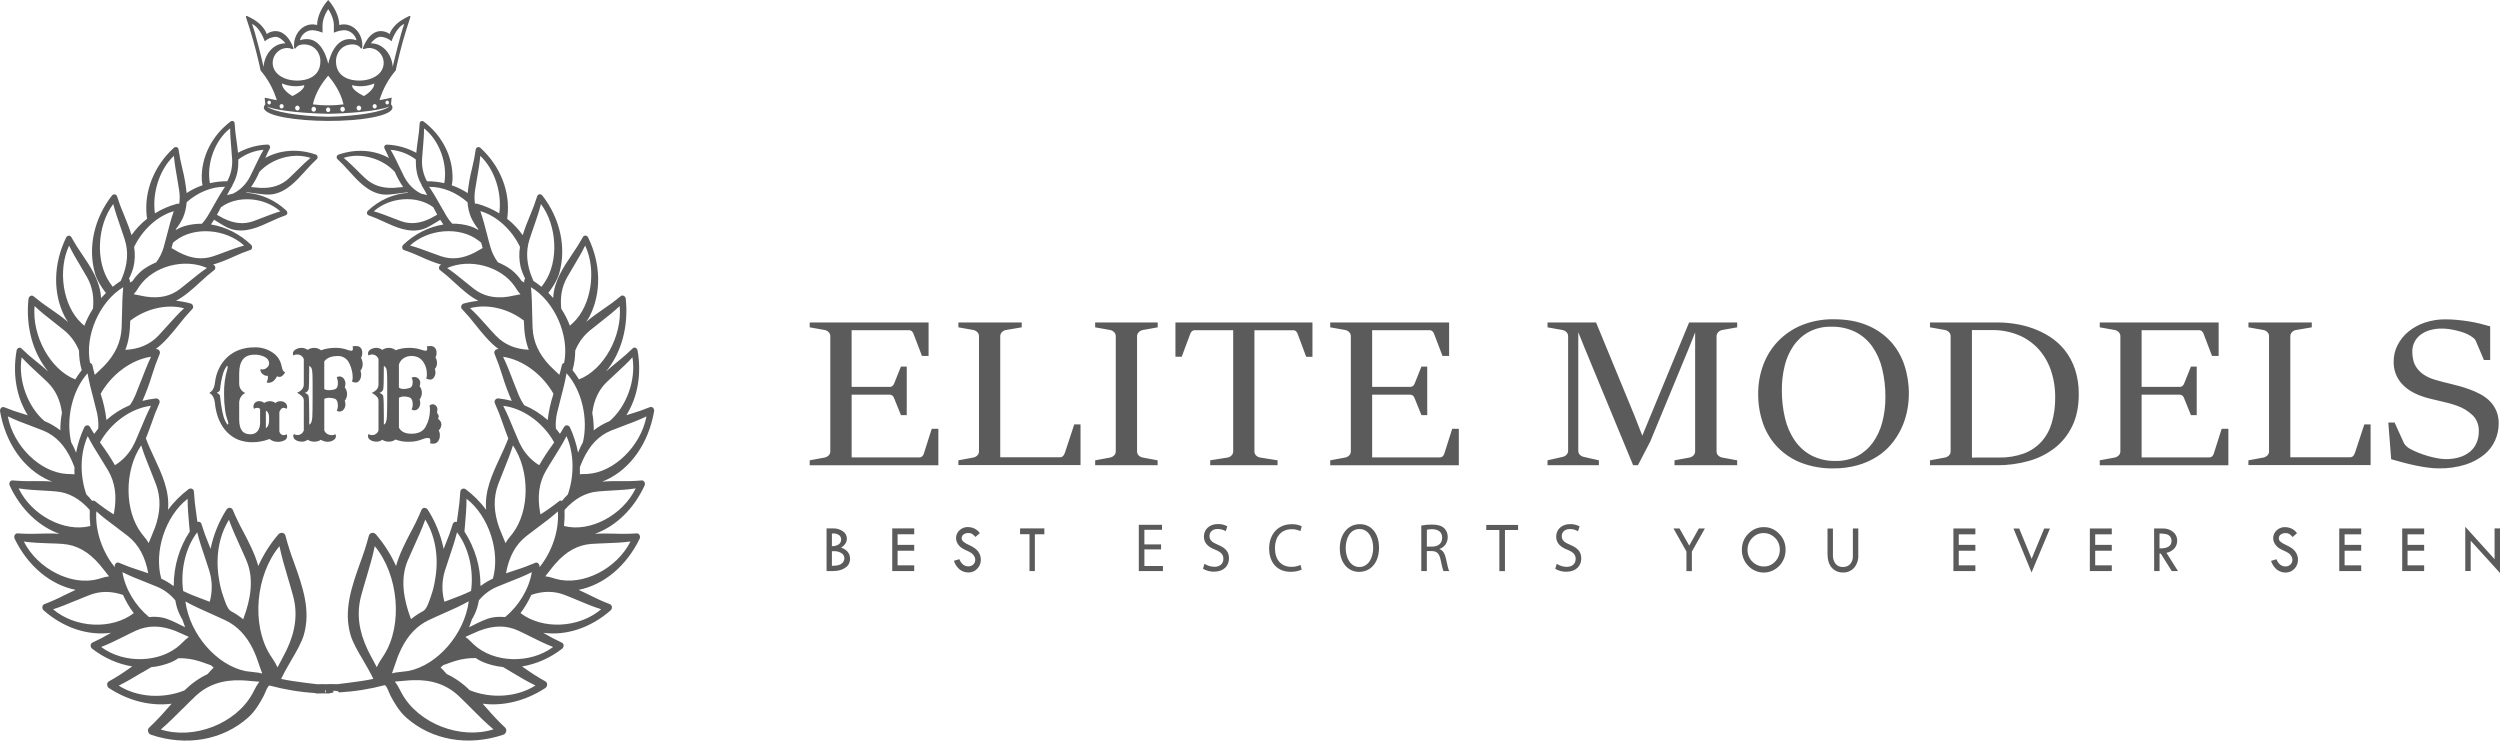 <svg xmlns="http://www.w3.org/2000/svg" width="359" height="107" viewBox="0 0 359 107" fill="none"><path d="M93.932 59.044C93.947 58.941 93.935 58.836 93.896 58.74C93.857 58.645 93.793 58.563 93.712 58.506C93.654 58.466 93.589 58.442 93.521 58.435C93.454 58.429 93.385 58.44 93.322 58.468C92.392 58.85 91.444 59.178 90.482 59.453L89.945 59.618C91.565 57.057 92.162 53.715 91.551 50.3C91.532 50.206 91.489 50.12 91.425 50.053C91.362 49.986 91.282 49.94 91.195 49.921C91.135 49.908 91.073 49.911 91.014 49.929C90.955 49.946 90.901 49.979 90.856 50.023C90.184 50.683 89.481 51.303 88.748 51.883C88.164 52.36 87.58 52.842 87.018 53.349C89.229 50.675 90.28 46.895 89.859 42.898C89.847 42.794 89.806 42.697 89.743 42.618C89.68 42.539 89.596 42.481 89.503 42.452C89.439 42.432 89.371 42.429 89.305 42.444C89.239 42.458 89.178 42.49 89.126 42.535C88.339 43.191 87.52 43.801 86.673 44.363C85.819 44.956 84.952 45.559 84.162 46.233C84.341 45.998 84.501 45.747 84.641 45.484C86.379 42.133 86.311 37.876 84.446 34.082C84.403 33.998 84.337 33.931 84.259 33.886C84.18 33.841 84.091 33.822 84.002 33.831C83.941 33.838 83.882 33.861 83.831 33.897C83.78 33.933 83.737 33.982 83.707 34.04C83.238 34.881 82.729 35.696 82.18 36.48C80.882 38.408 79.545 40.399 79.436 42.795C79.214 42.542 78.98 42.292 78.735 42.054C78.811 41.966 78.883 41.88 78.945 41.792C79.428 41.124 80.02 40.23 80.308 39.239C81.359 35.55 80.45 31.372 77.873 28.066C77.814 27.993 77.737 27.941 77.651 27.914C77.565 27.888 77.474 27.889 77.388 27.917C77.329 27.936 77.276 27.971 77.233 28.018C77.189 28.064 77.157 28.122 77.139 28.185C76.844 29.121 76.502 30.039 76.117 30.937C75.728 31.869 75.354 32.821 75.064 33.77C74.427 32.874 73.673 32.081 72.826 31.416C72.845 31.307 72.862 31.207 72.874 31.09C73.295 27.513 71.835 23.826 68.981 21.225C68.916 21.168 68.837 21.133 68.754 21.124C68.671 21.115 68.587 21.131 68.512 21.172C68.46 21.2 68.415 21.241 68.381 21.292C68.347 21.342 68.325 21.401 68.317 21.463C68.185 22.375 68.008 23.279 67.786 24.171C67.488 25.337 67.278 26.528 67.159 27.731C66.441 27.259 65.672 26.883 64.87 26.61C64.935 26.321 64.973 26.026 64.983 25.729C65.078 22.563 63.523 19.464 60.821 17.439C60.759 17.397 60.688 17.375 60.614 17.375C60.541 17.375 60.469 17.397 60.407 17.439C60.364 17.468 60.329 17.508 60.304 17.555C60.279 17.602 60.265 17.655 60.263 17.709C60.216 18.519 60.129 19.326 60.002 20.125C59.92 20.728 59.834 21.338 59.78 21.945C58.466 21.226 57.022 20.824 55.548 20.766C55.475 20.766 55.403 20.787 55.341 20.829C55.278 20.87 55.228 20.93 55.196 21.001C55.175 21.05 55.165 21.104 55.168 21.158C55.17 21.213 55.184 21.266 55.21 21.313C55.443 21.748 55.651 22.209 55.858 22.688C53.744 21.518 51.138 21.325 48.595 22.207C48.526 22.232 48.465 22.279 48.419 22.342C48.374 22.404 48.348 22.48 48.342 22.559C48.338 22.613 48.346 22.667 48.365 22.717C48.385 22.767 48.416 22.811 48.455 22.846C49.026 23.376 49.569 23.939 50.084 24.531C51.463 26.058 52.889 27.637 54.922 27.919C55.564 28.009 56.364 27.898 57.213 27.779C57.651 27.718 58.096 27.657 58.534 27.624L58.599 27.687C56.462 27.839 54.431 28.746 52.823 30.267C52.769 30.32 52.73 30.389 52.711 30.465C52.691 30.542 52.693 30.622 52.714 30.698C52.73 30.75 52.757 30.797 52.793 30.835C52.828 30.873 52.872 30.901 52.92 30.918C53.638 31.169 54.342 31.463 55.029 31.797C56.847 32.635 58.727 33.498 60.707 32.918C61.331 32.733 62.03 32.289 62.77 31.839L63.216 31.563C63.362 31.793 63.511 32.019 63.669 32.237C61.521 32.592 59.514 33.61 57.894 35.169C57.832 35.23 57.788 35.309 57.767 35.396C57.747 35.483 57.75 35.575 57.777 35.661C57.795 35.719 57.826 35.772 57.868 35.814C57.909 35.856 57.96 35.887 58.014 35.904C58.833 36.181 59.637 36.504 60.424 36.871C61.381 37.322 62.366 37.702 63.371 38.006L63.291 38.039C63.215 38.078 63.15 38.139 63.104 38.216C63.058 38.292 63.034 38.382 63.035 38.473C63.035 38.536 63.05 38.598 63.078 38.654C63.106 38.71 63.146 38.758 63.194 38.793C63.905 39.336 64.587 39.919 65.238 40.542C66.324 41.536 67.434 42.552 68.689 43.197C67.973 43.268 67.264 43.401 66.567 43.593C66.478 43.619 66.398 43.673 66.337 43.747C66.275 43.822 66.235 43.913 66.221 44.012C66.212 44.08 66.219 44.149 66.24 44.214C66.261 44.279 66.297 44.337 66.344 44.384C67.025 45.097 67.671 45.849 68.277 46.637C69.299 47.908 70.34 49.209 71.599 50.132H71.547C71.447 50.118 71.345 50.135 71.254 50.182C71.163 50.228 71.087 50.303 71.035 50.396C71.001 50.459 70.982 50.531 70.979 50.603C70.976 50.676 70.99 50.749 71.019 50.815C71.441 51.824 71.812 52.856 72.131 53.908C72.509 55.158 72.964 56.379 73.493 57.564C72.853 57.398 72.202 57.28 71.547 57.21C71.45 57.203 71.353 57.225 71.268 57.275C71.182 57.325 71.112 57.401 71.066 57.493C71.034 57.557 71.018 57.629 71.018 57.702C71.018 57.775 71.034 57.847 71.066 57.911C71.5 58.876 71.886 59.865 72.222 60.874C72.467 61.57 72.717 62.269 72.991 62.954C72.66 63.848 72.249 64.738 71.811 65.676C70.694 68.065 69.548 70.53 69.816 73.204C68.967 72.073 67.972 71.077 66.861 70.247C66.777 70.189 66.679 70.158 66.578 70.158C66.478 70.158 66.379 70.189 66.295 70.247C66.237 70.288 66.189 70.342 66.156 70.407C66.122 70.471 66.103 70.544 66.1 70.618C66.036 71.721 65.917 72.82 65.744 73.91C65.695 74.255 65.647 74.603 65.602 74.957C65.5 74.92 65.39 74.92 65.289 74.957C65.225 74.979 65.168 75.017 65.121 75.069C65.074 75.12 65.04 75.183 65.02 75.252C64.709 76.269 64.348 77.268 63.938 78.244C63.86 78.437 63.784 78.627 63.708 78.82C63.289 76.798 62.512 74.883 61.417 73.179C61.354 73.084 61.267 73.012 61.167 72.969C61.066 72.927 60.956 72.917 60.851 72.94C60.779 72.956 60.713 72.99 60.656 73.038C60.599 73.087 60.554 73.15 60.524 73.221C60.07 74.304 59.563 75.36 59.003 76.385C58.178 77.968 57.341 79.58 56.874 81.282C56.121 79.618 55.144 78.081 53.974 76.724C53.888 76.628 53.778 76.561 53.657 76.531C53.537 76.501 53.411 76.509 53.294 76.554C53.214 76.586 53.142 76.638 53.085 76.705C53.028 76.773 52.987 76.855 52.965 76.944C52.616 78.256 52.202 79.547 51.725 80.811C50.532 84.162 49.298 87.617 50.334 91.16C50.657 92.276 51.375 93.511 52.154 94.818C52.666 95.693 53.185 96.592 53.61 97.486C51.634 97.921 48.214 98.248 48.512 98.248C48.214 98.248 47.916 98.248 47.616 98.233C47.316 98.219 47.204 98.248 46.906 98.248C46.81 98.248 46.785 98.328 46.785 98.428V99.396C46.785 99.435 46.684 99.473 46.733 99.507C46.733 99.507 46.657 99.264 46.663 99.27C46.668 99.276 46.742 99.061 46.785 99.061C47.071 99.061 47.369 99.18 47.649 99.169C47.93 99.159 48.233 99.247 48.516 99.247V99.278C48.56 99.278 48.627 99.404 48.658 99.37C48.689 99.337 48.658 99.433 48.667 99.431C50.893 99.307 53.103 98.957 55.268 98.384C55.324 98.426 55.377 98.473 55.426 98.525C55.589 98.778 55.724 99.052 55.829 99.339C55.907 99.542 55.995 99.74 56.093 99.932C56.609 100.91 57.327 102.147 58.312 103.024C61.981 106.289 67.206 107.212 72.288 105.502C72.401 105.461 72.5 105.385 72.573 105.285C72.647 105.185 72.692 105.064 72.703 104.936C72.71 104.849 72.697 104.76 72.666 104.679C72.634 104.598 72.585 104.526 72.522 104.469C71.606 103.604 70.733 102.687 69.908 101.722C69.713 101.498 69.507 101.272 69.304 101.048C72.279 101.429 75.453 100.667 78.311 98.801C78.402 98.739 78.474 98.649 78.519 98.544C78.564 98.438 78.58 98.321 78.564 98.206C78.553 98.127 78.524 98.053 78.48 97.989C78.436 97.925 78.378 97.874 78.311 97.84C77.332 97.296 76.381 96.697 75.461 96.045L74.959 95.704C77.044 95.356 79.023 94.479 80.73 93.145C80.809 93.083 80.869 92.998 80.903 92.901C80.938 92.803 80.945 92.697 80.925 92.594C80.91 92.524 80.88 92.458 80.836 92.403C80.792 92.349 80.737 92.306 80.674 92.28C79.764 91.861 78.875 91.391 78.011 90.871C81.303 91.315 84.8 90.18 87.691 87.644C87.767 87.574 87.823 87.482 87.851 87.379C87.88 87.275 87.88 87.165 87.853 87.062C87.833 86.991 87.798 86.925 87.75 86.872C87.701 86.819 87.642 86.779 87.576 86.756C86.608 86.387 85.658 85.962 84.73 85.485C84.187 85.219 83.644 84.953 83.091 84.706C86.712 83.984 89.937 81.303 91.851 77.363C91.896 77.266 91.913 77.157 91.902 77.05C91.891 76.942 91.85 76.841 91.787 76.757C91.743 76.7 91.686 76.655 91.622 76.627C91.559 76.599 91.489 76.587 91.421 76.594C90.395 76.666 89.366 76.68 88.339 76.636C87.366 76.613 86.377 76.59 85.419 76.657C88.403 75.595 90.987 73.124 92.563 69.724C92.605 69.63 92.62 69.525 92.608 69.421C92.595 69.318 92.554 69.221 92.491 69.142C92.447 69.087 92.392 69.045 92.329 69.019C92.267 68.993 92.2 68.983 92.133 68.991C91.141 69.08 90.146 69.112 89.151 69.087C88.254 69.087 87.345 69.087 86.451 69.152C86.623 69.099 86.792 69.036 86.957 68.964C90.533 67.358 93.145 63.647 93.932 59.044ZM87.107 54.886C87.561 54.442 88.032 54.013 88.485 53.596C89.264 52.877 90.081 52.13 90.821 51.311C91.364 54.613 89.928 58.431 87.539 60.47C86.73 60.803 85.964 61.248 85.262 61.794C85.272 60.954 85.201 60.115 85.05 59.291C85.293 57.442 85.97 55.995 87.107 54.886ZM83.008 65.002C82.767 63.738 82.375 62.513 81.84 61.358C81.793 61.265 81.721 61.189 81.635 61.139C81.548 61.089 81.449 61.067 81.351 61.075C81.285 61.08 81.222 61.101 81.165 61.138C81.109 61.174 81.061 61.225 81.026 61.285C80.832 61.628 80.623 61.965 80.405 62.303C80.222 62.041 80.03 61.785 79.821 61.54C79.768 60.779 79.829 60.013 80 59.273C80.164 58.573 80.347 57.876 80.522 57.204C80.83 56.037 81.143 54.835 81.355 53.6C83.594 56.102 84.485 60.202 83.703 63.526C83.431 63.994 83.198 64.488 83.008 65.002ZM80.709 71.931L80.662 71.906C80.597 71.884 80.527 71.879 80.459 71.892C80.391 71.905 80.328 71.936 80.273 71.981C79.447 72.64 78.589 73.25 77.702 73.809C77.672 73.828 77.643 73.847 77.616 73.868C77.597 73.776 77.575 73.677 77.558 73.591C77.135 71.244 77.415 69.273 78.414 67.563C78.77 66.951 79.146 66.35 79.51 65.77C80.139 64.767 80.787 63.731 81.347 62.629C82.472 65.142 82.469 68.344 81.542 71.005C81.242 71.289 80.963 71.599 80.709 71.931ZM77.238 80.855C77.181 80.816 77.115 80.793 77.047 80.787C76.979 80.781 76.911 80.794 76.849 80.824C75.925 81.227 74.981 81.576 74.023 81.871C73.567 82.02 73.108 82.17 72.66 82.332C73.084 79.965 74.023 78.219 75.566 76.998C76.123 76.556 76.693 76.131 77.246 75.719C78.202 75.009 79.193 74.274 80.111 73.441C80.306 76.267 79.23 79.293 77.458 81.469C77.463 81.446 77.467 81.423 77.47 81.4C77.486 81.295 77.472 81.187 77.431 81.09C77.389 80.993 77.323 80.911 77.238 80.855ZM76.37 82.158C75.948 84.658 74.459 87.028 72.532 88.616C71.9 88.542 71.261 88.566 70.636 88.687C69.797 88.854 68.829 89.34 67.807 89.853L67.362 90.073C67.506 89.717 67.636 89.349 67.751 88.976C68.092 88.422 68.36 87.82 68.547 87.188C68.637 86.867 68.707 86.541 68.767 86.214C69.461 85.372 70.327 84.715 71.297 84.296C71.92 84.03 72.551 83.781 73.162 83.54C74.223 83.125 75.317 82.698 76.37 82.158ZM84.66 47.498C85.19 47.058 85.735 46.633 86.262 46.221C87.173 45.511 88.112 44.778 88.987 43.947C89.377 48.239 86.726 53.083 83.148 54.484C82.859 54.021 82.546 53.577 82.212 53.152C82.476 52.248 82.608 51.304 82.601 50.356C83.053 49.232 83.761 48.249 84.66 47.498ZM81.427 39.844C81.741 39.279 82.075 38.72 82.4 38.182C82.959 37.248 83.533 36.285 84.028 35.263C85.692 38.791 84.921 43.888 82.29 46.361C82.183 46.462 82.073 46.558 81.968 46.65L81.834 46.769C81.506 45.907 81.09 45.087 80.594 44.324C80.421 42.634 80.691 41.162 81.425 39.844H81.427ZM81.007 52.124C80.978 52.128 80.95 52.136 80.923 52.147C80.862 52.174 80.807 52.217 80.764 52.271C80.721 52.326 80.691 52.391 80.676 52.461C80.581 52.915 80.46 53.367 80.329 53.826L79.94 53.462C79.599 53.141 79.276 52.834 79 52.555C77.4 50.899 76.576 49.11 76.479 47.094C76.446 46.374 76.432 45.649 76.419 44.95C76.397 43.739 76.374 42.491 76.244 41.241C79.658 43.295 81.807 48.208 81.005 52.124H81.007ZM76.031 34.404C76.226 33.776 76.448 33.148 76.658 32.545C77.022 31.498 77.398 30.419 77.68 29.301C80.016 32.392 80.267 37.585 78.165 40.619C78.079 40.743 77.992 40.862 77.906 40.977L77.756 41.187C77.388 40.887 77.006 40.607 76.612 40.349C76.561 40.238 76.506 40.123 76.462 40.016C75.613 38.002 75.473 36.169 76.029 34.404H76.031ZM74.669 35.451C74.511 36.42 74.546 37.414 74.77 38.368C74.93 38.942 75.148 39.496 75.42 40.018C75.371 40.063 75.331 40.12 75.306 40.185C75.281 40.249 75.271 40.319 75.276 40.389C75.276 40.446 75.276 40.506 75.276 40.563L74.908 40.353C74.484 39.714 73.965 39.155 73.373 38.697C72.787 38.28 72.161 37.935 71.504 37.669C71.019 37.021 70.652 36.28 70.424 35.485C70.241 34.857 70.075 34.205 69.918 33.584C69.639 32.507 69.355 31.397 68.973 30.313C71.379 31.01 73.524 33.047 74.673 35.453L74.669 35.451ZM68.21 27.362C68.3 26.749 68.405 26.137 68.512 25.543C68.691 24.519 68.876 23.461 68.969 22.383C71.052 24.33 72.105 27.737 71.695 30.637C70.688 30.018 69.608 29.55 68.483 29.247C68.391 29.224 68.294 29.232 68.207 29.272C68.116 28.639 68.117 27.995 68.21 27.362ZM60.605 22.86C60.636 22.316 60.683 21.771 60.732 21.241C60.81 20.328 60.892 19.388 60.892 18.436C63.091 20.136 64.306 23.537 63.8 26.303C62.982 26.118 62.149 26.026 61.314 26.028C60.791 25.071 60.544 23.968 60.605 22.86ZM57.491 26.895C57.15 26.931 56.827 26.962 56.537 26.975C54.857 27.048 53.518 26.596 52.45 25.597C52.06 25.239 51.692 24.868 51.328 24.508C50.703 23.88 50.057 23.252 49.353 22.67C51.831 21.855 54.914 22.755 56.699 24.684C57.024 25.453 57.425 26.182 57.894 26.86L57.491 26.895ZM58.059 25.411C57.814 24.931 57.581 24.445 57.357 23.974C56.967 23.155 56.568 22.316 56.091 21.512C57.392 21.619 58.642 22.098 59.712 22.9C59.687 24.081 59.842 25.237 60.416 26.309C60.448 26.37 60.487 26.433 60.524 26.493C60.528 26.561 60.548 26.626 60.584 26.682C60.853 27.101 61.1 27.557 61.341 28.024H61.318C61.046 27.939 60.769 27.869 60.49 27.814C59.464 27.312 58.613 26.47 58.063 25.411H58.059ZM62.709 30.872C62.406 31.044 62.126 31.207 61.857 31.339C60.333 32.103 58.937 32.241 57.584 31.758C57.102 31.586 56.623 31.399 56.16 31.217C55.358 30.905 54.532 30.589 53.676 30.34C55.986 28.277 59.875 28.003 62.219 29.758C62.4 30.118 62.585 30.474 62.78 30.822L62.709 30.872ZM63.249 29.511C62.745 28.619 62.225 27.699 61.623 26.832C63.57 26.797 65.592 27.67 67.138 29.046C67.186 29.804 67.359 30.547 67.65 31.24C67.927 31.827 68.266 32.377 68.662 32.88C68.662 32.926 68.681 32.972 68.689 33.018C68.322 32.789 67.929 32.608 67.521 32.48C66.681 32.228 65.811 32.106 64.938 32.118C64.641 31.8 64.376 31.449 64.148 31.071C63.844 30.56 63.545 30.026 63.249 29.511ZM63.344 36.804C62.793 36.618 62.244 36.414 61.717 36.216C60.8 35.872 59.856 35.516 58.879 35.257C61.511 32.842 66.011 32.482 68.691 34.526C68.8 34.609 68.907 34.695 69.008 34.779L69.098 34.85C69.162 35.108 69.234 35.365 69.308 35.619L69.162 35.703C68.82 35.912 68.496 36.094 68.199 36.249C66.48 37.143 64.892 37.323 63.348 36.804H63.344ZM68.072 41.492C67.595 41.128 67.126 40.745 66.675 40.374C65.896 39.731 65.082 39.07 64.214 38.49C67.463 37.049 71.913 38.224 73.904 41.105C73.984 41.224 74.062 41.342 74.136 41.457C74.309 41.747 74.511 42.016 74.739 42.259C74.494 42.303 74.25 42.353 74.013 42.401C73.624 42.481 73.256 42.554 72.925 42.611C71.002 42.881 69.415 42.519 68.076 41.492H68.072ZM71.196 48.193C70.737 47.714 70.291 47.215 69.861 46.727C69.114 45.89 68.345 45.035 67.5 44.25C70.069 43.582 73.063 44.359 75.231 46.038C75.255 47.494 75.412 48.922 75.936 50.227C73.974 50.136 72.417 49.471 71.2 48.193H71.196ZM72.242 51.234C75.152 51.671 77.947 53.832 79.481 56.553C79.075 57.772 78.796 59.036 78.648 60.322C77.638 59.422 76.501 58.703 75.28 58.19C74.973 57.751 74.712 57.277 74.501 56.776C74.219 56.098 73.954 55.409 73.698 54.739C73.26 53.573 72.802 52.381 72.242 51.234ZM72.255 58.274C75.196 58.626 78.066 60.786 79.58 63.526C79.49 63.655 79.401 63.783 79.308 63.913C78.632 64.838 78.006 65.802 77.431 66.803C76.435 66.198 75.591 65.341 74.973 64.306C74.91 64.183 74.844 64.059 74.778 63.938C74.712 63.816 74.646 63.695 74.583 63.567C74.291 62.918 74.017 62.257 73.752 61.618C73.299 60.508 72.828 59.367 72.255 58.272V58.274ZM71.537 69.554C71.794 68.863 72.07 68.178 72.339 67.514C72.802 66.369 73.281 65.186 73.659 63.955C76.102 67.556 76.098 73.378 73.587 76.636C73.484 76.77 73.378 76.898 73.275 77.021C73.015 77.317 72.786 77.642 72.592 77.991C72.473 77.7 72.353 77.413 72.236 77.134C72.041 76.676 71.86 76.242 71.716 75.849C70.877 73.547 70.819 71.489 71.537 69.552V69.554ZM66.77 75.449C66.879 74.203 66.992 72.921 66.994 71.621C70.188 74.094 71.86 79.203 70.784 83.083C70.173 83.368 69.59 83.719 69.045 84.13C69.026 84.109 69.007 84.084 68.989 84.063C69.02 81.415 68.224 78.711 66.694 76.328C66.717 76.037 66.752 75.734 66.77 75.447V75.449ZM63.879 81.986C64.09 81.303 64.319 80.623 64.543 79.965C64.933 78.826 65.322 77.662 65.625 76.437C67.346 78.675 68.047 81.951 67.642 84.863C66.688 85.332 65.672 85.716 64.596 86.12C64.339 86.214 64.084 86.31 63.817 86.409C63.42 84.961 63.441 83.418 63.879 81.984V81.986ZM58.536 80.52C58.844 79.792 59.171 79.071 59.488 78.374C60.039 77.166 60.605 75.924 61.067 74.619C62.624 77.155 63 80.254 62.488 83.188C62.37 83.982 62.179 84.761 61.917 85.514C61.711 86.08 61.333 87.437 60.788 87.736C60.168 88.067 59.577 88.459 59.023 88.907C58.996 88.836 58.97 88.762 58.945 88.697C57.993 86.132 57.429 83.163 58.536 80.525V80.52ZM55.171 94.012C55.06 94.19 54.945 94.362 54.834 94.527C54.548 94.924 54.304 95.354 54.106 95.809C53.925 95.467 53.746 95.13 53.569 94.803C53.279 94.265 53.006 93.756 52.79 93.294C51.5 90.584 51.194 88.059 51.852 85.588C52.087 84.704 52.35 83.827 52.603 82.977C53.041 81.511 53.495 79.993 53.818 78.428C57.215 82.528 57.884 89.675 55.171 94.012ZM56.629 95.712C56.806 95.184 56.975 94.682 57.142 94.246C57.207 94.083 57.279 93.932 57.347 93.775C57.415 93.618 57.522 93.403 57.602 93.21C58.563 91.237 59.864 89.859 61.559 89.053C62.266 88.714 62.984 88.396 63.679 88.09C64.882 87.56 66.12 87.014 67.317 86.342C66.696 91.053 62.824 95.511 58.667 96.349L58.416 96.382C58.026 96.433 57.637 96.479 57.248 96.523C56.923 96.545 56.601 96.604 56.288 96.698C56.411 96.366 56.522 96.045 56.631 95.712H56.629ZM70.864 104.731C66.151 106.239 60.107 103.923 57.719 99.607C57.621 99.431 57.524 99.255 57.44 99.084C57.238 98.653 56.992 98.248 56.706 97.875C57.055 97.848 57.401 97.817 57.736 97.787C58.289 97.737 58.811 97.689 59.28 97.672C62.005 97.578 64.16 98.323 65.888 99.957C66.503 100.539 67.105 101.144 67.687 101.728C68.699 102.746 69.733 103.793 70.864 104.731ZM76.898 98.436C74.157 100.168 70.431 100.334 67.444 99.111C66.468 98.142 65.35 97.355 64.134 96.78L63.979 96.602C63.757 96.335 63.517 96.085 63.262 95.855C63.395 95.744 63.521 95.629 63.652 95.513L63.981 95.396C64.456 95.222 64.903 95.059 65.31 94.935C66.289 94.626 67.305 94.478 68.325 94.498C68.632 94.714 68.958 94.898 69.299 95.046C70.238 95.441 71.225 95.69 72.23 95.785C72.66 96.037 73.088 96.29 73.503 96.541C74.593 97.195 75.706 97.871 76.896 98.436H76.898ZM79.428 92.906C76.119 95.367 70.889 95.224 68.016 92.529C67.897 92.418 67.786 92.305 67.675 92.198C67.417 91.919 67.13 91.672 66.821 91.461C67.085 91.346 67.346 91.227 67.599 91.11C68.016 90.921 68.411 90.741 68.767 90.599C70.854 89.782 72.707 89.761 74.435 90.563C75.052 90.848 75.662 91.151 76.251 91.449C77.264 91.96 78.325 92.485 79.426 92.904L79.428 92.906ZM86.331 87.485C83.144 90.207 77.894 90.454 74.743 88.038C75.355 87.234 75.878 86.357 76.3 85.422C77.982 84.853 79.549 84.847 81.057 85.422C81.707 85.671 82.358 85.944 82.983 86.206C84.053 86.658 85.17 87.127 86.329 87.485H86.331ZM86.983 78.007C88.15 77.966 89.342 77.922 90.539 77.758C88.567 81.68 83.681 84.178 79.864 83.14C79.708 83.098 79.557 83.052 79.409 83.004C79.049 82.878 78.678 82.795 78.301 82.757C78.493 82.517 78.681 82.279 78.866 82.043C79.167 81.657 79.45 81.295 79.722 80.983C81.279 79.182 82.99 78.242 84.927 78.106C85.614 78.058 86.307 78.037 86.981 78.007H86.983ZM87.847 70.44C88.97 70.379 90.128 70.314 91.286 70.132C89.439 73.968 84.748 76.479 81.036 75.543C81.02 75.54 81.004 75.536 80.989 75.53C81.071 74.766 81.099 73.996 81.073 73.227C82.506 71.61 84.073 70.737 85.858 70.576C86.521 70.513 87.191 70.478 87.845 70.44H87.847ZM84.372 68.055C84.217 68.055 84.063 68.067 83.915 68.072C83.695 68.072 83.479 68.072 83.271 68.105C83.271 67.766 83.271 67.424 83.271 67.081C83.409 66.734 83.543 66.398 83.675 66.103C84.649 63.957 85.974 62.562 87.728 61.84C88.353 61.584 88.989 61.348 89.605 61.117C90.669 60.722 91.765 60.313 92.83 59.794C92.038 64.03 88.178 67.843 84.37 68.055H84.372ZM6.994 68.962C7.16 69.034 7.329 69.097 7.501 69.15C6.609 69.081 5.7 69.081 4.803 69.085C3.807 69.11 2.811 69.078 1.819 68.989C1.752 68.981 1.685 68.991 1.623 69.017C1.561 69.043 1.506 69.085 1.462 69.139C1.399 69.219 1.359 69.316 1.346 69.419C1.332 69.522 1.347 69.627 1.389 69.722C2.967 73.122 5.55 75.585 8.534 76.655C7.561 76.588 6.588 76.611 5.614 76.634C4.587 76.678 3.559 76.664 2.533 76.592C2.464 76.585 2.395 76.596 2.331 76.625C2.268 76.653 2.211 76.698 2.167 76.755C2.103 76.838 2.062 76.94 2.051 77.047C2.039 77.155 2.056 77.263 2.101 77.361C4.014 81.301 7.242 83.982 10.86 84.704C10.309 84.951 9.764 85.217 9.223 85.483C8.296 85.96 7.346 86.384 6.377 86.754C6.312 86.777 6.252 86.817 6.204 86.87C6.156 86.923 6.12 86.989 6.101 87.06C6.073 87.163 6.073 87.273 6.101 87.376C6.129 87.48 6.185 87.572 6.261 87.642C9.151 90.182 12.639 91.313 15.948 90.869C15.081 91.388 14.189 91.858 13.276 92.276C13.214 92.303 13.159 92.345 13.115 92.4C13.072 92.454 13.041 92.52 13.027 92.59C13.006 92.692 13.013 92.799 13.048 92.897C13.082 92.995 13.143 93.079 13.221 93.141C14.929 94.475 16.907 95.352 18.993 95.7C18.825 95.813 18.656 95.926 18.491 96.041C17.571 96.695 16.619 97.297 15.641 97.844C15.575 97.879 15.517 97.93 15.473 97.994C15.429 98.058 15.401 98.132 15.39 98.21C15.374 98.325 15.389 98.442 15.434 98.547C15.479 98.653 15.55 98.742 15.641 98.805C18.5 100.671 21.675 101.433 24.649 101.052C24.445 101.276 24.244 101.502 24.044 101.726C23.219 102.692 22.346 103.609 21.43 104.474C21.367 104.53 21.318 104.602 21.286 104.683C21.255 104.764 21.243 104.853 21.251 104.94C21.262 105.068 21.307 105.189 21.38 105.289C21.454 105.389 21.553 105.465 21.665 105.506C26.748 107.221 31.982 106.295 35.641 103.031C36.626 102.155 37.344 100.92 37.86 99.942C37.956 99.758 38.041 99.555 38.125 99.354C38.231 99.073 38.367 98.806 38.528 98.558C38.577 98.511 38.63 98.47 38.688 98.436C40.851 99.023 43.061 99.387 45.288 99.523V99.536C45.33 99.57 45.38 99.588 45.432 99.588C45.72 99.588 46.007 99.588 46.295 99.572C46.583 99.555 46.879 99.588 47.159 99.588C47.235 99.588 47.31 99.57 47.379 99.536C47.379 99.536 47.564 99.523 47.573 99.519C47.62 99.486 47.873 99.448 47.873 99.408V98.439C47.873 98.338 47.494 98.258 47.4 98.258C47.102 98.258 46.719 98.258 46.427 98.244C46.135 98.229 45.786 98.258 45.489 98.258C45.786 98.258 42.345 97.932 40.371 97.496C40.794 96.602 41.304 95.704 41.818 94.829C42.584 93.522 43.303 92.284 43.63 91.166C44.665 87.623 43.435 84.164 42.236 80.818C41.759 79.553 41.345 78.262 40.996 76.95C40.976 76.86 40.936 76.776 40.879 76.706C40.822 76.637 40.75 76.583 40.669 76.55C40.552 76.505 40.425 76.496 40.304 76.527C40.183 76.557 40.073 76.624 39.986 76.72C38.817 78.078 37.84 79.614 37.086 81.278C36.62 79.576 35.782 77.964 34.956 76.38C34.394 75.357 33.883 74.302 33.426 73.221C33.398 73.147 33.353 73.082 33.295 73.031C33.238 72.981 33.17 72.946 33.097 72.93C32.992 72.906 32.882 72.917 32.781 72.959C32.681 73.001 32.594 73.074 32.531 73.168C31.438 74.873 30.66 76.788 30.24 78.809L30.012 78.234C29.602 77.257 29.24 76.258 28.928 75.241C28.909 75.172 28.875 75.11 28.829 75.058C28.782 75.007 28.725 74.968 28.661 74.946C28.559 74.909 28.449 74.909 28.348 74.946C28.301 74.596 28.252 74.249 28.204 73.899C28.033 72.809 27.914 71.71 27.849 70.607C27.847 70.533 27.828 70.461 27.794 70.397C27.76 70.332 27.712 70.277 27.655 70.237C27.571 70.178 27.473 70.147 27.372 70.147C27.272 70.147 27.174 70.178 27.09 70.237C25.975 71.07 24.976 72.071 24.124 73.208C24.392 70.534 23.244 68.069 22.129 65.68C21.691 64.746 21.28 63.856 20.947 62.958C21.221 62.273 21.471 61.574 21.726 60.879C22.062 59.87 22.447 58.881 22.88 57.916C22.912 57.851 22.929 57.779 22.929 57.706C22.929 57.633 22.912 57.561 22.88 57.497C22.833 57.405 22.763 57.33 22.678 57.28C22.593 57.23 22.496 57.207 22.399 57.214C21.744 57.284 21.093 57.402 20.453 57.568C20.982 56.383 21.437 55.162 21.815 53.912C22.135 52.86 22.506 51.828 22.929 50.819C22.957 50.753 22.971 50.681 22.968 50.608C22.965 50.535 22.947 50.464 22.913 50.4C22.863 50.307 22.788 50.231 22.699 50.182C22.61 50.133 22.509 50.113 22.409 50.124H22.358C23.616 49.2 24.659 47.9 25.679 46.629C26.285 45.841 26.93 45.089 27.612 44.376C27.659 44.329 27.695 44.271 27.717 44.206C27.738 44.141 27.744 44.071 27.735 44.003C27.721 43.905 27.68 43.813 27.619 43.739C27.558 43.664 27.477 43.611 27.388 43.584C26.692 43.392 25.984 43.26 25.268 43.189C26.524 42.544 27.633 41.528 28.72 40.533C29.37 39.91 30.053 39.327 30.763 38.785C30.812 38.749 30.852 38.701 30.879 38.646C30.907 38.59 30.922 38.528 30.923 38.465C30.923 38.373 30.899 38.283 30.853 38.207C30.807 38.13 30.741 38.069 30.664 38.031L30.586 37.998C31.591 37.693 32.575 37.314 33.531 36.863C34.319 36.496 35.124 36.173 35.943 35.895C35.998 35.878 36.048 35.847 36.089 35.805C36.131 35.763 36.162 35.71 36.181 35.652C36.208 35.567 36.211 35.475 36.19 35.388C36.169 35.3 36.125 35.221 36.064 35.16C34.443 33.602 32.437 32.583 30.288 32.229C30.446 32.019 30.596 31.785 30.74 31.554L31.188 31.831C31.925 32.289 32.626 32.725 33.251 32.909C35.227 33.489 37.109 32.624 38.929 31.789C39.616 31.455 40.319 31.161 41.035 30.909C41.084 30.893 41.128 30.865 41.164 30.827C41.2 30.788 41.228 30.741 41.243 30.69C41.265 30.614 41.266 30.533 41.247 30.457C41.228 30.381 41.189 30.312 41.134 30.258C39.525 28.738 37.494 27.831 35.357 27.678L35.421 27.616C35.859 27.649 36.307 27.71 36.745 27.77C37.592 27.89 38.392 28.001 39.034 27.911C41.068 27.628 42.495 26.049 43.873 24.523C44.388 23.93 44.931 23.367 45.502 22.837C45.542 22.803 45.572 22.759 45.592 22.709C45.612 22.659 45.62 22.604 45.615 22.55C45.608 22.472 45.58 22.397 45.535 22.335C45.49 22.273 45.429 22.225 45.36 22.198C42.82 21.317 40.214 21.509 38.1 22.68C38.304 22.201 38.512 21.74 38.746 21.304C38.772 21.258 38.787 21.205 38.789 21.15C38.792 21.096 38.782 21.041 38.76 20.992C38.727 20.922 38.678 20.862 38.616 20.821C38.554 20.779 38.482 20.758 38.409 20.758C36.935 20.816 35.491 21.218 34.176 21.937C34.121 21.329 34.037 20.72 33.954 20.117C33.827 19.317 33.74 18.51 33.693 17.701C33.691 17.646 33.678 17.594 33.653 17.547C33.628 17.5 33.593 17.46 33.551 17.43C33.489 17.388 33.417 17.366 33.343 17.366C33.27 17.366 33.198 17.388 33.136 17.43C30.432 19.455 28.877 22.554 28.973 25.721C28.985 26.017 29.023 26.313 29.085 26.602C28.284 26.875 27.516 27.251 26.798 27.722C26.68 26.519 26.47 25.329 26.172 24.163C25.949 23.271 25.772 22.367 25.64 21.455C25.632 21.393 25.61 21.334 25.576 21.284C25.542 21.233 25.497 21.192 25.445 21.164C25.371 21.123 25.288 21.106 25.205 21.116C25.122 21.125 25.043 21.16 24.978 21.216C22.115 23.817 20.655 27.498 21.074 31.081C21.087 31.19 21.105 31.291 21.124 31.408C20.277 32.072 19.523 32.865 18.886 33.761C18.596 32.802 18.212 31.86 17.833 30.928C17.448 30.038 17.107 29.128 16.811 28.2C16.792 28.137 16.759 28.08 16.716 28.034C16.673 27.987 16.62 27.952 16.562 27.932C16.476 27.904 16.384 27.903 16.298 27.93C16.212 27.956 16.134 28.008 16.075 28.08C13.5 31.387 12.589 35.564 13.64 39.254C13.924 40.245 14.514 41.139 15.002 41.807C15.067 41.895 15.139 41.98 15.213 42.068C14.969 42.307 14.736 42.556 14.512 42.81C14.403 40.414 13.068 38.412 11.769 36.494C11.22 35.711 10.71 34.897 10.241 34.055C10.212 33.996 10.169 33.947 10.118 33.91C10.066 33.873 10.007 33.851 9.945 33.845C9.857 33.837 9.768 33.856 9.69 33.901C9.612 33.946 9.547 34.013 9.504 34.096C7.647 37.891 7.576 42.152 9.309 45.498C9.449 45.761 9.609 46.012 9.786 46.248C8.995 45.574 8.131 44.971 7.277 44.378C6.429 43.816 5.609 43.206 4.822 42.55C4.77 42.505 4.709 42.473 4.644 42.459C4.578 42.444 4.511 42.447 4.447 42.466C4.353 42.496 4.27 42.553 4.207 42.633C4.144 42.712 4.103 42.809 4.09 42.912C3.668 46.91 4.721 50.689 6.932 53.363C6.375 52.848 5.786 52.367 5.202 51.898C4.464 51.319 3.756 50.698 3.08 50.038C3.036 49.993 2.982 49.96 2.923 49.942C2.865 49.924 2.803 49.922 2.743 49.935C2.656 49.955 2.576 50.001 2.513 50.068C2.449 50.135 2.406 50.221 2.387 50.315C1.776 53.73 2.373 57.072 3.991 59.633L3.456 59.467C2.494 59.193 1.546 58.864 0.616 58.483C0.553 58.455 0.485 58.444 0.417 58.45C0.349 58.457 0.284 58.481 0.226 58.521C0.145 58.578 0.082 58.659 0.042 58.755C0.003 58.85 -0.009 58.956 0.006 59.059C0.799 63.647 3.411 67.358 6.994 68.962ZM8.894 59.291C8.738 60.115 8.662 60.953 8.668 61.794C7.965 61.248 7.199 60.803 6.389 60.47C4.003 58.437 2.564 54.607 3.109 51.311C3.857 52.136 4.666 52.877 5.445 53.596C5.899 54.015 6.368 54.433 6.823 54.886C7.968 55.995 8.651 57.442 8.902 59.291H8.894ZM10.228 63.528C9.449 60.204 10.335 56.104 12.575 53.602C12.787 54.837 13.101 56.039 13.408 57.206C13.583 57.878 13.766 58.575 13.928 59.275C14.099 60.016 14.16 60.781 14.109 61.542C13.914 61.788 13.72 62.043 13.525 62.305C13.305 61.968 13.095 61.63 12.904 61.287C12.869 61.226 12.821 61.176 12.764 61.139C12.707 61.103 12.643 61.082 12.577 61.078C12.48 61.071 12.384 61.095 12.299 61.145C12.215 61.196 12.146 61.272 12.1 61.364C11.563 62.519 11.167 63.744 10.922 65.008C10.736 64.493 10.506 63.998 10.235 63.528H10.228ZM12.4 71.005C11.47 68.342 11.466 65.142 12.595 62.629C13.155 63.733 13.801 64.769 14.432 65.77C14.794 66.35 15.17 66.951 15.528 67.563C16.527 69.273 16.807 71.244 16.383 73.591C16.367 73.677 16.346 73.776 16.326 73.868L16.24 73.809C15.353 73.25 14.495 72.64 13.669 71.981C13.614 71.936 13.551 71.905 13.483 71.892C13.415 71.879 13.345 71.884 13.28 71.906C13.264 71.913 13.248 71.921 13.233 71.931C12.98 71.6 12.704 71.291 12.408 71.005H12.4ZM16.476 81.387C16.476 81.412 16.486 81.433 16.488 81.456C14.718 79.293 13.636 76.257 13.836 73.43C14.761 74.268 15.746 74.999 16.702 75.708C17.255 76.127 17.825 76.546 18.382 76.988C19.913 78.209 20.863 79.955 21.288 82.321C20.83 82.16 20.371 82.009 19.913 81.861C18.955 81.566 18.013 81.216 17.089 80.814C17.027 80.784 16.959 80.772 16.891 80.777C16.823 80.783 16.757 80.806 16.7 80.845C16.618 80.902 16.553 80.984 16.513 81.08C16.473 81.177 16.46 81.283 16.476 81.387ZM20.78 83.538C21.391 83.779 22.023 84.028 22.644 84.294C23.615 84.713 24.482 85.37 25.175 86.212C25.237 86.538 25.307 86.865 25.395 87.186C25.583 87.818 25.852 88.42 26.193 88.974C26.314 89.347 26.444 89.715 26.582 90.071L26.137 89.851C25.115 89.338 24.147 88.852 23.306 88.685C22.681 88.563 22.042 88.54 21.41 88.614C19.483 87.026 17.996 84.656 17.574 82.156C18.633 82.698 19.723 83.125 20.78 83.54V83.538ZM11.349 50.356C11.343 51.304 11.475 52.247 11.738 53.152C11.404 53.577 11.092 54.021 10.804 54.484C7.226 53.083 4.575 48.239 4.964 43.947C5.844 44.784 6.782 45.511 7.689 46.221C8.217 46.639 8.76 47.058 9.291 47.498C10.19 48.249 10.898 49.233 11.349 50.356ZM13.352 44.324C12.856 45.09 12.442 45.913 12.116 46.778L11.981 46.658C11.876 46.566 11.767 46.47 11.66 46.369C9.031 43.896 8.26 38.8 9.924 35.271C10.416 36.293 10.993 37.256 11.551 38.19C11.872 38.728 12.205 39.288 12.524 39.853C13.255 41.162 13.523 42.634 13.352 44.324ZM17.7 41.241C17.57 42.498 17.547 43.739 17.525 44.95C17.512 45.649 17.498 46.374 17.465 47.094C17.367 49.11 16.544 50.899 14.944 52.555C14.668 52.84 14.345 53.141 14.004 53.462L13.615 53.826C13.482 53.367 13.364 52.915 13.268 52.461C13.253 52.391 13.223 52.326 13.179 52.271C13.136 52.216 13.081 52.174 13.019 52.147C12.992 52.136 12.965 52.128 12.937 52.124C12.139 48.208 14.288 43.295 17.7 41.241ZM17.484 40.01C17.438 40.117 17.385 40.232 17.332 40.343C16.933 40.605 16.554 40.885 16.188 41.181C16.139 41.111 16.09 41.044 16.038 40.971C15.954 40.856 15.867 40.736 15.779 40.613C13.679 37.579 13.928 32.386 16.264 29.295C16.548 30.413 16.924 31.492 17.288 32.539C17.498 33.144 17.716 33.77 17.914 34.398C18.479 36.169 18.331 38.002 17.486 40.01H17.484ZM24.957 30.323C24.568 31.408 24.291 32.518 24.015 33.594C23.855 34.222 23.692 34.861 23.509 35.495C23.279 36.289 22.912 37.03 22.428 37.679C21.771 37.945 21.143 38.29 20.558 38.708C19.965 39.165 19.447 39.725 19.024 40.364L18.656 40.573C18.656 40.517 18.656 40.456 18.656 40.399C18.661 40.33 18.65 40.26 18.625 40.196C18.6 40.131 18.561 40.074 18.512 40.029C18.785 39.507 19.002 38.953 19.16 38.379C19.386 37.425 19.421 36.431 19.263 35.462C20.425 33.047 22.567 31.01 24.959 30.323H24.957ZM25.735 29.276C25.648 29.237 25.551 29.228 25.459 29.251C24.334 29.552 23.253 30.018 22.245 30.635C21.837 27.735 22.89 24.328 24.971 22.381C25.066 23.459 25.251 24.517 25.43 25.54C25.533 26.135 25.642 26.747 25.732 27.36C25.825 27.995 25.828 28.642 25.739 29.278L25.735 29.276ZM32.628 26.026C31.793 26.024 30.96 26.116 30.142 26.301C29.634 23.534 30.849 20.134 33.049 18.433C33.049 19.386 33.132 20.318 33.21 21.239C33.257 21.769 33.304 22.314 33.335 22.858C33.398 23.966 33.153 25.07 32.632 26.028L32.628 26.026ZM36.05 26.864C36.52 26.187 36.921 25.458 37.245 24.688C39.03 22.76 42.111 21.859 44.593 22.674C43.889 23.252 43.242 23.89 42.616 24.512C42.254 24.872 41.878 25.243 41.495 25.601C40.42 26.6 39.081 27.052 37.407 26.979C37.119 26.966 36.796 26.935 36.453 26.899L36.05 26.864ZM33.448 27.814C33.169 27.869 32.892 27.939 32.62 28.024H32.597C32.838 27.557 33.086 27.105 33.354 26.682C33.39 26.626 33.41 26.561 33.414 26.493C33.452 26.433 33.489 26.37 33.522 26.309C34.096 25.237 34.252 24.081 34.226 22.9C35.296 22.098 36.545 21.619 37.845 21.512C37.37 22.316 36.969 23.155 36.581 23.974C36.356 24.445 36.124 24.931 35.879 25.411C35.328 26.468 34.478 27.309 33.452 27.81L33.448 27.814ZM31.157 30.834C31.351 30.486 31.546 30.131 31.719 29.77C34.055 28.015 37.948 28.29 40.262 30.352C39.404 30.593 38.579 30.918 37.779 31.23C37.315 31.412 36.837 31.598 36.354 31.77C35.003 32.245 33.605 32.107 32.071 31.351C31.809 31.219 31.523 31.056 31.219 30.884L31.157 30.834ZM29.782 31.083C29.555 31.462 29.29 31.813 28.992 32.13C28.119 32.118 27.25 32.24 26.409 32.492C26.001 32.621 25.609 32.802 25.241 33.031L25.27 32.892C25.665 32.39 26.005 31.839 26.282 31.253C26.579 30.554 26.755 29.804 26.802 29.037C28.35 27.66 30.37 26.788 32.317 26.824C31.717 27.691 31.197 28.61 30.693 29.502C30.401 30.026 30.102 30.56 29.786 31.079L29.782 31.083ZM25.738 36.253C25.442 36.098 25.119 35.908 24.776 35.707L24.63 35.623C24.706 35.37 24.774 35.112 24.84 34.855L24.928 34.783C25.031 34.7 25.136 34.614 25.245 34.53C27.925 32.486 32.428 32.855 35.059 35.261C34.086 35.52 33.138 35.876 32.221 36.22C31.692 36.429 31.145 36.622 30.594 36.808C29.054 37.323 27.466 37.143 25.741 36.249L25.738 36.253ZM21.009 42.6C20.678 42.552 20.311 42.479 19.921 42.391C19.684 42.343 19.441 42.292 19.195 42.248C19.423 42.005 19.625 41.736 19.799 41.446C19.873 41.331 19.951 41.214 20.03 41.095C22.02 38.213 26.471 37.039 29.72 38.479C28.852 39.061 28.044 39.723 27.26 40.364C26.806 40.734 26.339 41.118 25.862 41.482C24.531 42.519 22.942 42.881 21.009 42.6ZM17.998 50.241C18.522 48.928 18.677 47.5 18.703 46.053C20.871 44.378 23.865 43.597 26.434 44.265C25.59 45.05 24.819 45.909 24.073 46.742C23.643 47.224 23.197 47.722 22.738 48.208C21.527 49.471 19.972 50.136 18.006 50.241H17.998ZM20.235 54.729C19.98 55.399 19.715 56.088 19.433 56.766C19.221 57.266 18.96 57.74 18.654 58.179C17.433 58.692 16.296 59.412 15.287 60.311C15.137 59.026 14.857 57.762 14.452 56.542C15.987 53.82 18.783 51.661 21.691 51.223C21.142 52.381 20.686 53.573 20.242 54.729H20.235ZM20.18 61.616C19.915 62.254 19.643 62.916 19.351 63.565C19.293 63.693 19.226 63.814 19.156 63.936C19.086 64.057 19.022 64.181 18.962 64.304C18.344 65.34 17.501 66.197 16.505 66.8C15.93 65.801 15.303 64.836 14.629 63.911L14.354 63.523C15.871 60.784 18.74 58.623 21.681 58.272C21.118 59.367 20.647 60.508 20.188 61.616H20.18ZM22.222 75.844C22.076 76.238 21.895 76.682 21.702 77.13C21.584 77.409 21.463 77.695 21.346 77.987C21.152 77.637 20.922 77.312 20.661 77.017C20.558 76.894 20.455 76.766 20.352 76.632C17.838 73.371 17.835 67.552 20.279 63.951C20.657 65.184 21.136 66.367 21.599 67.51C21.868 68.174 22.144 68.859 22.401 69.55C23.125 71.489 23.067 73.547 22.23 75.844H22.222ZM27.244 76.337C25.752 78.597 24.95 81.3 24.949 84.072L24.893 84.139C24.348 83.727 23.765 83.376 23.154 83.092C22.08 79.212 23.75 74.102 26.942 71.629C26.942 72.93 27.059 74.211 27.168 75.457C27.201 75.734 27.227 76.037 27.252 76.337H27.244ZM30.119 86.413L29.35 86.124C28.274 85.724 27.256 85.341 26.304 84.868C25.899 81.955 26.6 78.68 28.32 76.441C28.618 77.658 29.015 78.831 29.403 79.97C29.625 80.627 29.856 81.308 30.065 81.99C30.5 83.424 30.518 84.967 30.119 86.413ZM35.001 88.716L34.923 88.926C34.369 88.478 33.778 88.086 33.158 87.755C32.607 87.456 32.235 86.099 32.027 85.533C31.766 84.78 31.576 84.001 31.458 83.207C30.946 80.275 31.316 77.174 32.877 74.638C33.339 75.943 33.907 77.185 34.456 78.393C34.773 79.09 35.102 79.811 35.408 80.539C36.515 83.163 35.961 86.132 35.001 88.697V88.716ZM40.136 78.456C40.459 80.02 40.914 81.536 41.35 83.004C41.603 83.854 41.864 84.731 42.1 85.615C42.76 88.09 42.454 90.611 41.164 93.321C40.938 93.788 40.665 94.293 40.385 94.831C40.208 95.157 40.027 95.495 39.848 95.836C39.649 95.381 39.404 94.951 39.118 94.554C39.007 94.389 38.894 94.217 38.783 94.039C36.062 89.675 36.722 82.528 40.136 78.428V78.456ZM37.65 96.724C37.337 96.629 37.015 96.57 36.691 96.548C36.301 96.504 35.912 96.458 35.523 96.407L35.272 96.374C31.116 95.536 27.244 91.078 26.623 86.367C27.818 87.039 29.058 87.585 30.261 88.115C30.956 88.421 31.674 88.743 32.381 89.079C34.076 89.893 35.377 91.263 36.338 93.235C36.418 93.428 36.504 93.616 36.593 93.8C36.683 93.985 36.731 94.108 36.788 94.272C36.957 94.709 37.125 95.212 37.302 95.737C37.424 96.045 37.533 96.366 37.65 96.696V96.724ZM26.259 101.749C26.843 101.165 27.443 100.56 28.058 99.978C29.786 98.344 31.951 97.599 34.676 97.693C35.143 97.71 35.667 97.758 36.218 97.808C36.554 97.838 36.901 97.869 37.249 97.896C36.964 98.269 36.717 98.674 36.513 99.105C36.426 99.276 36.334 99.452 36.237 99.628C33.849 103.944 27.805 106.26 23.092 104.752C24.213 103.793 25.251 102.746 26.265 101.728L26.259 101.749ZM20.441 96.562C20.858 96.311 21.284 96.058 21.716 95.806C22.721 95.711 23.708 95.462 24.647 95.067C24.987 94.918 25.313 94.734 25.621 94.519C26.64 94.499 27.656 94.647 28.634 94.956C29.041 95.08 29.488 95.243 29.965 95.417L30.294 95.534C30.421 95.649 30.547 95.765 30.684 95.876C30.428 96.106 30.189 96.356 29.967 96.623L29.811 96.801C28.596 97.375 27.477 98.163 26.502 99.132C23.515 100.355 19.787 100.189 17.048 98.457C18.232 97.871 19.353 97.195 20.441 96.541V96.562ZM17.7 91.449C18.284 91.151 18.899 90.848 19.516 90.563C21.243 89.772 23.096 89.782 25.185 90.599C25.543 90.741 25.936 90.921 26.353 91.11C26.606 91.227 26.866 91.346 27.131 91.461C26.821 91.672 26.534 91.92 26.275 92.198C26.166 92.305 26.055 92.408 25.936 92.529C23.061 95.224 17.823 95.367 14.524 92.906C15.621 92.485 16.672 91.96 17.7 91.449ZM10.981 86.214C11.608 85.952 12.254 85.68 12.906 85.431C14.415 84.857 15.982 84.863 17.663 85.431C18.082 86.364 18.601 87.242 19.209 88.046C16.059 90.463 10.81 90.205 7.621 87.493C8.776 87.127 9.893 86.658 10.975 86.203L10.981 86.214ZM9.034 78.116C10.969 78.252 12.672 79.193 14.239 80.994C14.508 81.306 14.792 81.668 15.096 82.053C15.277 82.288 15.468 82.526 15.66 82.767C15.284 82.805 14.912 82.888 14.553 83.014C14.405 83.062 14.253 83.109 14.095 83.15C10.28 84.197 5.394 81.685 3.423 77.769C4.62 77.932 5.817 77.978 6.979 78.018C7.637 78.037 8.33 78.058 9.021 78.106L9.034 78.116ZM8.104 70.578C9.889 70.739 11.454 71.612 12.889 73.229C12.863 73.998 12.89 74.768 12.97 75.532C12.956 75.538 12.941 75.542 12.925 75.545C9.214 76.481 4.522 73.97 2.675 70.134C3.831 70.316 4.992 70.381 6.115 70.442C6.751 70.478 7.425 70.513 8.09 70.574L8.104 70.578ZM1.139 59.798C2.204 60.318 3.3 60.726 4.363 61.122C4.978 61.352 5.614 61.589 6.241 61.844C7.993 62.566 9.321 63.961 10.294 66.107C10.426 66.403 10.56 66.736 10.699 67.085C10.681 67.429 10.681 67.77 10.699 68.109C10.489 68.086 10.274 68.08 10.054 68.076C9.905 68.076 9.753 68.076 9.595 68.059C5.766 67.843 1.908 64.03 1.126 59.794L1.139 59.798ZM58.906 2.316C58.889 2.299 58.868 2.288 58.845 2.284C58.822 2.281 58.798 2.284 58.778 2.295L58.633 2.366C58.2 2.576 57.252 3.036 56.568 3.845C56.508 3.914 56.054 4.452 55.959 4.892C55.774 4.753 55.569 4.645 55.354 4.573C55.137 4.502 54.912 4.465 54.686 4.464C52.934 4.464 52.156 6.791 52.119 6.891C52.111 6.915 52.11 6.94 52.116 6.964C52.122 6.988 52.134 7.009 52.151 7.026C52.168 7.042 52.189 7.053 52.212 7.057C52.234 7.06 52.257 7.057 52.278 7.046C52.526 6.94 52.79 6.887 53.057 6.889C53.422 6.905 53.78 7.014 54.098 7.208C55.058 7.836 55.377 9.057 54.844 10.034C54.23 11.159 52.79 11.569 51.663 11.569C51.663 11.569 48.206 11.779 48.245 8.745C48.254 8.339 48.357 7.943 48.545 7.592C48.733 7.24 48.999 6.945 49.319 6.732C49.948 6.313 51.307 6.129 51.797 6.919C51.811 6.94 51.83 6.956 51.852 6.966C51.874 6.975 51.899 6.977 51.922 6.971C51.946 6.966 51.967 6.953 51.983 6.933C51.999 6.914 52.009 6.89 52.011 6.864C52.024 6.744 52.03 6.623 52.031 6.502C52.031 4.848 50.842 3.501 49.384 3.501C49.16 3.501 48.938 3.533 48.722 3.595C48.715 3.301 48.677 3.008 48.609 2.722C48.307 1.416 47.488 0.394 47.128 0C46.766 0.4 45.946 1.422 45.645 2.722C45.577 3.008 45.54 3.301 45.533 3.595C45.317 3.532 45.094 3.501 44.87 3.501C43.41 3.501 42.222 4.848 42.222 6.502C42.223 6.623 42.23 6.744 42.242 6.864C42.245 6.89 42.255 6.914 42.271 6.934C42.286 6.953 42.308 6.967 42.331 6.973C42.355 6.979 42.379 6.977 42.402 6.967C42.424 6.957 42.443 6.94 42.456 6.919C42.947 6.129 44.305 6.32 44.934 6.732C45.255 6.945 45.521 7.24 45.709 7.592C45.897 7.943 46.001 8.339 46.01 8.745C46.047 11.779 42.59 11.569 42.59 11.569C41.463 11.569 40.023 11.15 39.41 10.034C38.876 9.057 39.196 7.842 40.155 7.208C40.474 7.014 40.831 6.905 41.197 6.889C41.463 6.887 41.728 6.94 41.975 7.046C41.996 7.057 42.02 7.06 42.042 7.056C42.065 7.053 42.087 7.042 42.104 7.025C42.121 7.009 42.133 6.987 42.138 6.963C42.144 6.94 42.143 6.914 42.135 6.891C42.102 6.791 41.319 4.464 39.567 4.464C39.341 4.465 39.116 4.502 38.9 4.573C38.684 4.645 38.48 4.753 38.294 4.892C38.199 4.456 37.745 3.918 37.685 3.845C37.004 3.036 36.054 2.576 35.62 2.366L35.476 2.295C35.455 2.284 35.431 2.281 35.409 2.284C35.386 2.288 35.364 2.299 35.347 2.316C35.331 2.333 35.319 2.356 35.313 2.38C35.307 2.405 35.309 2.43 35.316 2.454C36.091 4.736 36.744 7.063 37.273 9.425C37.309 9.603 37.403 10.066 37.415 10.12C38.471 11.344 39.267 12.799 39.75 14.386C39.27 14.306 38.764 14.201 38.242 14.076C38.121 14.053 38.001 14.026 38.004 14.053C38.008 14.08 38.094 14.89 38.1 15.008C38.083 15.015 38.067 15.025 38.053 15.039C37.953 15.142 37.893 15.283 37.888 15.433C37.888 16.674 42.618 17.351 47.126 17.366C51.634 17.38 56.358 16.683 56.358 15.426C56.352 15.277 56.293 15.136 56.193 15.033C56.179 15.019 56.163 15.009 56.146 15.001C56.146 14.888 56.237 14.093 56.241 14.046C56.245 14 56.126 14.046 56.004 14.069C55.482 14.195 54.976 14.3 54.495 14.38C54.978 12.793 55.775 11.338 56.831 10.114C56.843 10.059 56.936 9.597 56.973 9.419C57.503 7.057 58.156 4.73 58.929 2.448C58.937 2.426 58.939 2.402 58.934 2.378C58.93 2.355 58.921 2.334 58.906 2.316ZM37.856 9.63C37.673 8.818 36.688 4.726 36.188 3.438C37.387 3.97 38.012 5.932 38.012 5.932C38.457 5.55 39.001 5.325 39.569 5.287C40.109 5.287 40.687 5.815 40.988 6.225C39.159 6.213 37.925 7.961 37.856 9.63ZM54.1 15.263C54.1 15.326 54.083 15.388 54.05 15.44C54.018 15.492 53.971 15.533 53.917 15.557C53.863 15.581 53.804 15.588 53.746 15.575C53.689 15.563 53.636 15.533 53.595 15.488C53.554 15.444 53.526 15.387 53.514 15.325C53.503 15.264 53.508 15.2 53.531 15.141C53.553 15.083 53.591 15.033 53.64 14.998C53.688 14.963 53.746 14.945 53.804 14.945C53.843 14.945 53.882 14.953 53.917 14.969C53.953 14.985 53.986 15.008 54.013 15.038C54.041 15.068 54.063 15.103 54.078 15.141C54.093 15.18 54.1 15.221 54.1 15.263ZM53.748 11.988C53.791 12.922 52.263 13.791 52.263 13.791C52.263 13.791 50.501 12.987 50.554 12.237C51.619 12.498 52.732 12.411 53.752 11.988H53.748ZM51.864 15.517C51.864 15.586 51.845 15.654 51.809 15.713C51.774 15.771 51.723 15.816 51.663 15.843C51.603 15.87 51.538 15.877 51.474 15.864C51.41 15.851 51.352 15.817 51.306 15.768C51.26 15.719 51.229 15.656 51.216 15.588C51.203 15.52 51.21 15.449 51.234 15.384C51.259 15.32 51.301 15.265 51.355 15.226C51.408 15.188 51.472 15.167 51.536 15.167C51.58 15.166 51.622 15.175 51.662 15.192C51.702 15.21 51.739 15.235 51.77 15.268C51.8 15.3 51.825 15.339 51.842 15.382C51.858 15.424 51.867 15.47 51.867 15.517H51.864ZM49.528 15.684C49.528 15.754 49.509 15.822 49.473 15.88C49.438 15.938 49.387 15.984 49.327 16.011C49.267 16.038 49.201 16.045 49.137 16.031C49.074 16.018 49.015 15.984 48.969 15.935C48.924 15.886 48.892 15.823 48.88 15.754C48.867 15.686 48.874 15.615 48.899 15.55C48.924 15.486 48.966 15.431 49.02 15.393C49.074 15.354 49.138 15.334 49.203 15.334C49.288 15.336 49.369 15.373 49.429 15.439C49.489 15.504 49.522 15.592 49.522 15.684H49.528ZM43.071 5.777C43.266 4.881 44.13 4.312 44.87 4.337C45.367 4.371 45.856 4.491 46.318 4.693V3.589C46.323 3.363 46.353 3.139 46.407 2.921C46.553 2.34 46.799 1.793 47.132 1.309C47.463 1.794 47.708 2.34 47.854 2.921C47.909 3.139 47.939 3.363 47.943 3.589V4.693C48.405 4.491 48.894 4.371 49.392 4.337C50.131 4.312 50.995 4.881 51.19 5.777C48.36 4.852 47.389 8.026 47.136 9.161C46.869 8.026 45.895 4.852 43.065 5.777H43.071ZM47.128 10.868C47.867 11.735 48.936 13.222 49.327 14.989C47.865 15.179 46.388 15.179 44.926 14.989C45.312 13.222 46.38 11.735 47.122 10.868H47.128ZM47.437 15.768C47.435 15.834 47.415 15.897 47.38 15.951C47.344 16.005 47.295 16.046 47.238 16.07C47.181 16.094 47.118 16.099 47.059 16.084C46.999 16.07 46.944 16.037 46.902 15.99C46.859 15.942 46.831 15.882 46.819 15.818C46.809 15.753 46.816 15.686 46.84 15.625C46.864 15.565 46.904 15.513 46.955 15.477C47.006 15.441 47.066 15.422 47.128 15.422C47.21 15.428 47.287 15.466 47.343 15.53C47.399 15.595 47.431 15.68 47.431 15.768H47.437ZM45.053 15.334C45.117 15.335 45.18 15.356 45.233 15.394C45.286 15.433 45.327 15.488 45.352 15.552C45.376 15.616 45.382 15.686 45.369 15.754C45.357 15.821 45.325 15.883 45.28 15.932C45.234 15.981 45.176 16.014 45.114 16.027C45.05 16.041 44.985 16.033 44.926 16.007C44.867 15.98 44.816 15.935 44.78 15.878C44.745 15.821 44.726 15.753 44.726 15.684C44.726 15.592 44.759 15.504 44.819 15.438C44.88 15.373 44.961 15.335 45.047 15.334H45.053ZM43.69 12.237C43.743 12.987 41.981 13.791 41.981 13.791C41.981 13.791 40.453 12.922 40.496 11.988C41.512 12.409 42.622 12.496 43.684 12.237H43.69ZM43.032 15.517C43.032 15.586 43.013 15.653 42.977 15.711C42.942 15.768 42.891 15.813 42.832 15.84C42.772 15.866 42.707 15.873 42.644 15.86C42.581 15.846 42.523 15.813 42.477 15.764C42.432 15.715 42.401 15.652 42.388 15.585C42.376 15.517 42.382 15.447 42.407 15.383C42.431 15.319 42.473 15.264 42.527 15.226C42.58 15.187 42.643 15.167 42.707 15.167C42.792 15.168 42.874 15.206 42.933 15.271C42.993 15.337 43.026 15.425 43.026 15.517H43.032ZM40.44 14.945C40.498 14.945 40.555 14.963 40.604 14.998C40.653 15.033 40.69 15.083 40.713 15.141C40.735 15.2 40.741 15.264 40.73 15.325C40.718 15.387 40.69 15.444 40.649 15.488C40.607 15.533 40.555 15.563 40.497 15.575C40.44 15.588 40.38 15.581 40.326 15.557C40.272 15.533 40.226 15.492 40.194 15.44C40.161 15.388 40.144 15.326 40.144 15.263C40.144 15.18 40.175 15.1 40.229 15.041C40.283 14.981 40.356 14.947 40.434 14.945H40.44ZM38.653 14.451C38.703 14.451 38.753 14.467 38.795 14.497C38.838 14.528 38.87 14.571 38.89 14.621C38.909 14.672 38.914 14.727 38.905 14.781C38.895 14.835 38.87 14.884 38.834 14.922C38.798 14.961 38.752 14.988 38.703 14.998C38.653 15.009 38.601 15.003 38.554 14.982C38.507 14.961 38.467 14.926 38.439 14.881C38.411 14.835 38.396 14.782 38.396 14.727C38.396 14.655 38.422 14.585 38.469 14.534C38.516 14.482 38.58 14.452 38.647 14.451H38.653ZM55.601 14.451C55.652 14.451 55.701 14.467 55.744 14.497C55.786 14.528 55.819 14.571 55.838 14.621C55.858 14.672 55.863 14.727 55.853 14.781C55.843 14.835 55.819 14.884 55.782 14.922C55.747 14.961 55.701 14.988 55.651 14.998C55.601 15.009 55.55 15.003 55.502 14.982C55.456 14.961 55.416 14.926 55.387 14.881C55.359 14.835 55.344 14.782 55.344 14.727C55.344 14.655 55.37 14.585 55.417 14.534C55.464 14.482 55.528 14.452 55.595 14.451H55.601ZM55.959 15.278C54.972 16.073 51.449 16.683 47.128 16.767C42.806 16.683 39.281 16.073 38.294 15.278C39.91 16.013 44.85 16.312 47.128 16.341C49.397 16.312 54.338 16.013 55.953 15.278H55.959ZM56.393 9.624C56.323 7.949 55.089 6.207 53.253 6.219C53.555 5.8 54.133 5.273 54.672 5.281C55.241 5.319 55.784 5.544 56.23 5.926C56.23 5.926 56.854 3.964 58.053 3.432C57.559 4.726 56.568 8.818 56.387 9.63L56.393 9.624ZM116.272 66.101L118.432 65.701C118.646 65.658 118.843 65.549 119.001 65.389C119.074 65.317 119.132 65.23 119.171 65.133C119.211 65.035 119.231 64.93 119.23 64.824V48.281C119.232 48.173 119.212 48.065 119.173 47.965C119.133 47.865 119.075 47.775 119.001 47.701C118.843 47.541 118.646 47.432 118.432 47.389L116.272 47.004V46.304H133.345V51.108H132.393L131.182 47.942C131.13 47.8 131.048 47.673 130.945 47.569C130.814 47.461 130.65 47.408 130.485 47.421H122.292V55.558H127.665C127.839 55.573 128.012 55.526 128.159 55.424C128.263 55.331 128.344 55.214 128.397 55.08L129.37 52.643H130.209V59.61H129.376L128.402 57.2C128.354 57.054 128.272 56.923 128.165 56.821C128.021 56.713 127.846 56.662 127.671 56.678H122.298V65.682H131.961C132.125 65.695 132.288 65.645 132.42 65.54C132.527 65.437 132.609 65.307 132.658 65.161L133.796 61.576H134.75V66.811H116.272V66.101ZM137.623 66.101L139.782 65.701C139.995 65.657 140.193 65.549 140.352 65.389C140.425 65.317 140.483 65.23 140.522 65.132C140.562 65.035 140.582 64.93 140.582 64.824V48.281C140.583 48.173 140.563 48.065 140.524 47.965C140.484 47.865 140.426 47.775 140.352 47.701C140.193 47.541 139.995 47.433 139.782 47.389L137.623 47.004V46.304H146.719V47.004L144.457 47.389C144.237 47.423 144.032 47.532 143.873 47.701C143.798 47.775 143.739 47.864 143.697 47.964C143.656 48.064 143.635 48.172 143.634 48.281V65.661H152.239C152.344 65.664 152.447 65.635 152.537 65.578C152.62 65.524 152.693 65.453 152.749 65.368C152.804 65.287 152.849 65.2 152.886 65.109C152.919 65.019 152.948 64.939 152.969 64.87L154.262 60.944H155.163V66.788H137.623V66.101ZM157.265 66.101L159.424 65.701C159.638 65.658 159.836 65.549 159.994 65.389C160.067 65.317 160.126 65.23 160.165 65.133C160.205 65.035 160.225 64.93 160.224 64.824V48.281C160.226 48.173 160.206 48.065 160.166 47.965C160.127 47.865 160.068 47.775 159.994 47.701C159.836 47.541 159.638 47.432 159.424 47.389L157.265 47.006V46.307H166.245V47.006L164.103 47.391C163.884 47.435 163.681 47.546 163.519 47.712C163.444 47.783 163.384 47.871 163.343 47.97C163.302 48.068 163.28 48.175 163.28 48.283V64.826C163.278 64.933 163.298 65.04 163.337 65.138C163.377 65.237 163.436 65.325 163.51 65.397C163.674 65.557 163.876 65.663 164.094 65.703L166.235 66.103V66.803H157.265V66.101ZM173.785 66.101L176.285 65.701C176.5 65.667 176.7 65.56 176.855 65.395C176.928 65.322 176.985 65.233 177.025 65.135C177.064 65.037 177.085 64.931 177.085 64.824V47.421H171.65C171.475 47.404 171.299 47.457 171.158 47.569C171.053 47.672 170.971 47.8 170.918 47.942L169.694 51.23H168.793V46.307H188.468V51.234H187.567L186.342 47.946C186.291 47.806 186.213 47.679 186.113 47.573C185.98 47.462 185.813 47.409 185.646 47.425H180.135V64.824C180.134 64.933 180.154 65.042 180.196 65.142C180.237 65.242 180.298 65.331 180.374 65.404C180.537 65.564 180.74 65.668 180.958 65.701L183.458 66.101V66.8H173.781L173.785 66.101ZM191.02 66.101L193.18 65.701C193.394 65.658 193.591 65.549 193.749 65.389C193.822 65.317 193.88 65.23 193.92 65.133C193.959 65.035 193.979 64.93 193.979 64.824V48.281C193.98 48.173 193.96 48.065 193.921 47.965C193.881 47.865 193.823 47.775 193.749 47.701C193.591 47.541 193.394 47.432 193.18 47.389L191.02 47.004V46.304H208.093V51.108H207.141L205.934 47.94C205.882 47.798 205.8 47.67 205.695 47.567C205.564 47.458 205.401 47.405 205.237 47.419H197.04V55.556H202.413C202.587 55.571 202.761 55.524 202.907 55.422C203.011 55.329 203.092 55.212 203.145 55.078L204.118 52.641H204.951V59.61H204.118L203.145 57.2C203.096 57.054 203.015 56.923 202.907 56.821C202.763 56.713 202.588 56.662 202.413 56.678H197.04V65.682H206.699C206.863 65.695 207.026 65.645 207.158 65.54C207.266 65.437 207.347 65.307 207.396 65.161L208.535 61.576H209.488V66.811H191.02V66.101ZM222.224 66.101L224.385 65.611C224.6 65.568 224.798 65.457 224.953 65.291C225.025 65.22 225.083 65.134 225.122 65.038C225.162 64.942 225.182 64.839 225.183 64.734V48.283C225.185 48.175 225.165 48.067 225.125 47.967C225.086 47.867 225.027 47.777 224.953 47.703C224.796 47.543 224.598 47.435 224.385 47.391L222.224 47.006V46.307H229.197L234.647 59.528L235.836 62.562L242.554 46.307H249.458V47.006L247.297 47.391C247.083 47.435 246.885 47.546 246.729 47.712C246.656 47.785 246.598 47.873 246.559 47.972C246.519 48.07 246.499 48.176 246.499 48.283V64.826C246.497 64.933 246.516 65.04 246.556 65.139C246.596 65.237 246.655 65.326 246.729 65.397C246.888 65.555 247.085 65.661 247.297 65.703L249.458 66.103V66.803H240.461V66.101L242.622 65.701C242.836 65.657 243.033 65.549 243.192 65.389C243.265 65.317 243.323 65.23 243.362 65.132C243.402 65.035 243.422 64.93 243.422 64.824V47.735L242.523 49.994L236.979 63.396L235.211 66.8H234.515L227.575 50.023L226.641 47.703V64.734C226.639 64.841 226.658 64.948 226.698 65.047C226.737 65.145 226.796 65.234 226.871 65.305C227.029 65.463 227.227 65.569 227.439 65.611L229.6 66.101V66.8H222.219L222.224 66.101ZM263.284 67.261C261.716 67.291 260.156 67.022 258.675 66.468C257.417 65.988 256.265 65.233 255.292 64.25C254.368 63.302 253.65 62.147 253.189 60.866C252.703 59.486 252.46 58.02 252.475 56.544C252.466 55.113 252.717 53.694 253.215 52.367C253.699 51.084 254.428 49.926 255.356 48.968C256.335 47.968 257.491 47.191 258.757 46.684C260.215 46.104 261.761 45.82 263.315 45.846C265.15 45.846 266.746 46.131 268.102 46.7C269.363 47.203 270.511 47.989 271.469 49.004C272.354 49.968 273.033 51.127 273.459 52.402C273.899 53.726 274.121 55.123 274.113 56.529C274.111 57.4 274.02 58.269 273.84 59.118C273.659 59.981 273.377 60.815 272.999 61.601C272.611 62.408 272.124 63.156 271.553 63.825C270.948 64.534 270.246 65.138 269.47 65.617C268.609 66.148 267.685 66.551 266.724 66.815C265.597 67.124 264.437 67.274 263.274 67.261H263.284ZM263.607 66.191C264.682 66.217 265.748 65.975 266.722 65.485C267.593 65.031 268.355 64.366 268.95 63.544C269.566 62.675 270.021 61.688 270.294 60.636C270.601 59.463 270.752 58.249 270.743 57.03C270.756 55.651 270.599 54.275 270.276 52.94C270.001 51.783 269.515 50.695 268.847 49.741C268.206 48.848 267.375 48.134 266.424 47.659C265.339 47.139 264.16 46.885 262.973 46.916C261.851 46.883 260.739 47.143 259.732 47.674C258.86 48.154 258.104 48.844 257.522 49.691C256.935 50.562 256.507 51.546 256.263 52.591C255.997 53.711 255.866 54.863 255.874 56.019C255.863 57.383 256.018 58.743 256.333 60.064C256.605 61.226 257.084 62.32 257.744 63.285C258.378 64.191 259.203 64.922 260.15 65.418C261.229 65.957 262.408 66.222 263.598 66.191H263.607ZM277.151 66.101L279.312 65.701C279.525 65.658 279.722 65.549 279.88 65.389C279.953 65.317 280.011 65.23 280.051 65.133C280.09 65.035 280.11 64.93 280.11 64.824V48.281C280.111 48.173 280.092 48.065 280.052 47.965C280.013 47.865 279.954 47.775 279.88 47.701C279.722 47.541 279.525 47.432 279.312 47.389L277.151 47.004V46.304H286.862C287.682 46.309 288.5 46.374 289.311 46.497C290.195 46.629 291.065 46.849 291.911 47.153C292.779 47.462 293.612 47.873 294.395 48.38C295.189 48.889 295.901 49.534 296.503 50.289C297.138 51.096 297.634 52.018 297.967 53.011C298.347 54.175 298.531 55.401 298.51 56.634C298.51 58.379 298.201 59.891 297.584 61.17C296.983 62.425 296.116 63.51 295.053 64.338C293.927 65.201 292.661 65.832 291.32 66.197C289.84 66.611 288.317 66.816 286.788 66.807H277.145L277.151 66.101ZM287.078 65.701C288.283 65.727 289.482 65.531 290.625 65.121C291.568 64.776 292.426 64.203 293.132 63.446C293.819 62.681 294.332 61.754 294.629 60.738C294.973 59.56 295.14 58.33 295.123 57.095C295.142 55.717 294.92 54.347 294.467 53.058C294.061 51.911 293.432 50.872 292.622 50.009C291.804 49.154 290.828 48.495 289.757 48.074C288.572 47.611 287.319 47.381 286.058 47.398H283.168V65.707L287.078 65.701ZM301.525 66.101L303.684 65.701C303.898 65.658 304.096 65.549 304.254 65.389C304.327 65.317 304.385 65.23 304.425 65.133C304.465 65.035 304.485 64.93 304.484 64.824V48.281C304.486 48.173 304.466 48.065 304.426 47.965C304.387 47.865 304.328 47.775 304.254 47.701C304.096 47.541 303.898 47.432 303.684 47.389L301.525 47.004V46.304H318.598V51.108H317.646L316.438 47.94C316.385 47.798 316.304 47.671 316.2 47.567C316.069 47.458 315.906 47.405 315.741 47.419H307.536V55.556H312.91C313.084 55.572 313.257 55.524 313.403 55.422C313.507 55.33 313.589 55.212 313.642 55.078L314.616 52.641H315.449V59.61H314.616L313.642 57.2C313.593 57.054 313.511 56.923 313.403 56.821C313.259 56.713 313.085 56.662 312.91 56.678H307.536V65.682H317.197C317.361 65.695 317.523 65.644 317.656 65.54C317.763 65.437 317.845 65.307 317.894 65.161L319.032 61.576H319.994V66.811H301.527L301.525 66.101ZM322.875 66.101L325.035 65.701C325.249 65.658 325.446 65.549 325.604 65.389C325.677 65.317 325.735 65.23 325.774 65.133C325.814 65.035 325.834 64.93 325.833 64.824V48.281C325.835 48.173 325.815 48.065 325.776 47.965C325.736 47.865 325.678 47.775 325.604 47.701C325.446 47.541 325.249 47.432 325.035 47.389L322.875 47.004V46.304H331.973V47.004L329.711 47.389C329.49 47.424 329.286 47.533 329.127 47.701C329.053 47.775 328.993 47.865 328.952 47.965C328.912 48.065 328.89 48.172 328.889 48.281V65.661H337.495C337.599 65.664 337.702 65.635 337.791 65.578C337.875 65.524 337.947 65.453 338.005 65.368C338.059 65.288 338.104 65.201 338.139 65.109C338.174 65.019 338.202 64.939 338.225 64.87L339.517 60.944H340.419V66.788H322.869L322.875 66.101ZM342.963 60.673H343.864L345.207 63.632C345.294 63.792 345.406 63.934 345.54 64.051C345.67 64.184 345.815 64.3 345.972 64.394C346.402 64.634 346.845 64.844 347.3 65.023C347.776 65.211 348.251 65.372 348.728 65.506C349.205 65.64 349.657 65.743 350.091 65.818C350.467 65.887 350.848 65.924 351.23 65.929C351.887 65.938 352.542 65.848 353.176 65.661C353.717 65.507 354.225 65.242 354.673 64.88C355.08 64.55 355.406 64.119 355.625 63.624C355.854 63.085 355.968 62.497 355.958 61.905C355.97 61.488 355.901 61.073 355.755 60.688C355.608 60.302 355.387 59.954 355.107 59.666C354.444 59.027 353.661 58.548 352.812 58.261C352.38 58.104 351.956 57.972 351.535 57.867C351.115 57.763 350.694 57.658 350.268 57.562C349.842 57.465 349.419 57.352 348.993 57.258C348.567 57.164 348.146 57.028 347.726 56.879C346.457 56.434 345.474 55.794 344.777 54.959C344.079 54.13 343.704 53.043 343.73 51.925C343.726 51.096 343.92 50.28 344.292 49.554C344.679 48.799 345.21 48.139 345.849 47.62C346.558 47.044 347.355 46.606 348.205 46.325C349.157 46.007 350.149 45.849 351.146 45.858C351.725 45.858 352.298 45.886 352.865 45.94C353.432 45.995 353.987 46.064 354.531 46.15C355.073 46.237 355.6 46.344 356.111 46.468C356.621 46.593 357.116 46.723 357.591 46.864V51.697H356.69L355.522 48.945C355.453 48.782 355.344 48.643 355.206 48.543C355.052 48.424 354.914 48.334 354.79 48.246C354.489 48.054 354.17 47.9 353.838 47.785C353.472 47.654 353.101 47.545 352.724 47.458C352.356 47.368 351.984 47.298 351.609 47.249C351.299 47.207 350.987 47.185 350.675 47.182C350.069 47.173 349.465 47.255 348.88 47.427C348.401 47.566 347.949 47.795 347.545 48.103C347.194 48.379 346.906 48.737 346.704 49.15C346.505 49.559 346.403 50.014 346.406 50.476C346.405 50.886 346.451 51.296 346.542 51.694C346.636 52.098 346.803 52.477 347.035 52.81C347.304 53.189 347.634 53.514 348.008 53.77C348.495 54.098 349.025 54.346 349.581 54.505C349.988 54.634 350.393 54.748 350.795 54.848L352.012 55.145C352.421 55.243 352.837 55.352 353.262 55.472C353.686 55.592 354.131 55.736 354.597 55.903C355.122 56.094 355.636 56.32 356.135 56.58C356.626 56.834 357.082 57.162 357.488 57.553C357.887 57.945 358.213 58.415 358.449 58.938C358.704 59.534 358.829 60.185 358.813 60.841C358.809 61.689 358.626 62.525 358.277 63.285C357.928 64.045 357.422 64.71 356.798 65.228C355.997 65.889 355.089 66.385 354.12 66.694C352.851 67.096 351.532 67.286 350.21 67.257C349.684 67.256 349.158 67.219 348.637 67.146C348.085 67.073 347.518 66.977 346.936 66.857C346.353 66.737 345.76 66.597 345.158 66.438C344.557 66.279 343.963 66.116 343.373 65.946L342.963 60.673ZM38.703 63.042C37.924 63.343 37.103 63.499 36.276 63.505C35.562 63.521 34.851 63.394 34.179 63.132C33.59 62.888 33.052 62.519 32.597 62.047C31.626 61.046 31.047 59.66 30.859 57.888C30.781 57.145 30.508 56.653 30.047 56.423C30.509 56.188 30.783 55.695 30.869 54.944C30.946 54.215 31.151 53.508 31.474 52.861C31.781 52.238 32.197 51.686 32.7 51.234C33.723 50.332 35.001 49.88 36.535 49.879C37.475 49.844 38.404 50.116 39.198 50.66C39.509 50.871 39.779 51.146 39.991 51.469C40.203 51.793 40.353 52.158 40.434 52.545C40.519 52.978 40.628 53.248 40.761 53.351C40.821 53.402 40.886 53.445 40.955 53.478C40.642 53.983 40.323 54.191 40 54.107C39.923 54.091 39.849 54.068 39.776 54.04C39.667 54.281 39.513 54.495 39.322 54.668C39.147 54.829 38.932 54.929 38.703 54.957C38.477 54.982 38.335 54.957 38.277 54.909C38.416 54.667 38.483 54.386 38.471 54.102C38.47 54.05 38.461 53.998 38.446 53.947C38.424 53.959 38.399 53.966 38.374 53.966C38.353 53.966 38.314 53.966 38.255 53.966C38.17 53.962 38.086 53.94 38.008 53.901C37.902 53.855 37.803 53.792 37.714 53.713C37.626 53.65 37.551 53.566 37.496 53.468C37.441 53.371 37.407 53.261 37.395 53.148C37.395 53.1 37.403 53.054 37.419 53.009C37.581 53.063 37.754 53.069 37.919 53.027C38.084 52.984 38.236 52.895 38.359 52.769C38.447 52.7 38.519 52.61 38.569 52.506C38.619 52.402 38.646 52.287 38.647 52.17C38.642 51.98 38.585 51.797 38.483 51.642C38.37 51.489 38.227 51.365 38.065 51.278C37.579 51.03 37.045 50.912 36.508 50.934C35.067 50.934 34.347 51.832 34.347 53.627V55.051C34.338 55.352 34.418 55.648 34.576 55.896C34.734 56.144 34.961 56.331 35.225 56.431C34.955 56.552 34.726 56.759 34.569 57.025C34.412 57.29 34.334 57.601 34.347 57.916V60.219C34.347 60.945 34.477 61.484 34.736 61.836C34.996 62.187 35.399 62.363 35.947 62.363C36.596 62.363 37.029 62.049 37.247 61.421C37.319 61.192 37.354 60.951 37.35 60.709V58.728C37.294 58.672 37.227 58.628 37.155 58.6C37.082 58.572 37.005 58.56 36.928 58.565C36.769 58.558 36.611 58.609 36.482 58.709C36.412 58.605 36.381 58.477 36.395 58.349C36.4 58.16 36.474 57.98 36.601 57.849C36.686 57.764 36.786 57.7 36.895 57.659C37.004 57.618 37.12 57.602 37.236 57.612C37.49 57.602 37.74 57.69 37.94 57.861C38.187 57.697 38.471 57.611 38.762 57.612C39.046 57.609 39.324 57.699 39.56 57.87C39.739 57.715 39.959 57.625 40.188 57.612C40.345 57.607 40.501 57.627 40.652 57.673C40.757 57.71 40.856 57.765 40.946 57.836C41.033 57.899 41.106 57.984 41.156 58.084C41.206 58.184 41.233 58.296 41.234 58.41C41.242 58.518 41.21 58.626 41.146 58.709C41.008 58.608 40.842 58.557 40.675 58.565C40.48 58.565 40.297 58.76 40.116 59.147V61.961C40.15 62.12 40.235 62.261 40.356 62.358C40.478 62.455 40.627 62.502 40.778 62.491C40.912 62.489 41.042 62.438 41.146 62.347C41.205 62.434 41.236 62.539 41.234 62.646C41.229 62.769 41.193 62.887 41.13 62.989C41.066 63.091 40.977 63.171 40.873 63.222C40.555 63.388 40.203 63.464 39.85 63.444C39.437 63.446 39.035 63.305 38.703 63.042ZM32.669 60.975C32.704 60.963 32.735 60.939 32.757 60.907C32.778 60.874 32.789 60.835 32.788 60.795C32.767 60.587 32.71 60.384 32.62 60.198C32.468 59.753 32.365 59.29 32.315 58.818C32.215 58.07 32.168 57.315 32.175 56.559C32.15 55.352 32.309 54.15 32.646 52.999C32.676 52.894 32.695 52.785 32.7 52.674C32.702 52.641 32.693 52.607 32.674 52.58C32.655 52.553 32.628 52.535 32.597 52.528C32.367 52.827 32.187 53.166 32.064 53.531C31.828 54.331 31.671 55.156 31.593 55.991C31.577 56.142 31.419 56.28 31.123 56.41C31.419 56.553 31.577 56.699 31.593 56.848C31.783 58.619 32.025 59.802 32.319 60.397C32.416 60.601 32.53 60.794 32.661 60.975H32.669ZM38.178 61.494C38.485 61.285 38.639 60.925 38.639 60.403V59.915C38.639 59.43 38.485 59.112 38.178 58.963V61.494ZM46.077 63.157C45.788 63.338 45.459 63.43 45.125 63.423C44.792 63.43 44.465 63.334 44.181 63.149C43.958 63.314 43.697 63.409 43.427 63.423C43.235 63.428 43.044 63.406 42.857 63.358C42.719 63.323 42.588 63.264 42.468 63.182C42.367 63.133 42.282 63.055 42.22 62.957C42.158 62.858 42.123 62.744 42.117 62.625C42.115 62.518 42.146 62.413 42.205 62.326C42.335 62.426 42.493 62.477 42.653 62.47C42.858 62.486 43.063 62.432 43.238 62.315C43.413 62.198 43.549 62.024 43.626 61.819V57.612C43.64 57.409 43.59 57.207 43.484 57.038C43.249 56.772 42.967 56.558 42.655 56.41C42.914 56.303 43.152 56.143 43.355 55.939C43.53 55.732 43.627 55.462 43.626 55.183V51.567C43.55 51.36 43.415 51.184 43.24 51.066C43.065 50.947 42.859 50.892 42.653 50.907C42.475 50.894 42.298 50.946 42.151 51.054C42.091 50.968 42.059 50.863 42.061 50.756C42.062 50.643 42.098 50.534 42.162 50.444C42.235 50.34 42.329 50.255 42.437 50.195C42.696 50.032 42.992 49.949 43.293 49.954C43.607 49.952 43.914 50.051 44.175 50.239C44.459 50.046 44.79 49.947 45.127 49.954C45.477 49.953 45.818 50.074 46.1 50.298C46.778 50.054 47.49 49.938 48.204 49.954C48.651 49.946 49.096 50.004 49.528 50.126L50.213 50.335C50.294 50.356 50.377 50.368 50.46 50.369C50.608 50.369 50.684 50.254 50.684 50.026C50.676 49.926 50.657 49.829 50.627 49.734C50.815 49.702 51.004 49.687 51.194 49.691C51.301 49.688 51.408 49.708 51.509 49.75C51.609 49.792 51.7 49.855 51.778 49.935C51.862 50.031 51.927 50.145 51.968 50.269C52.009 50.392 52.026 50.524 52.017 50.656C52.032 50.914 51.97 51.171 51.84 51.389C52.004 51.666 52.087 51.988 52.08 52.316C52.086 52.654 51.972 52.982 51.762 53.233C51.889 53.567 51.9 53.939 51.794 54.281C51.752 54.411 51.69 54.533 51.611 54.641C51.548 54.731 51.468 54.804 51.375 54.855C51.282 54.906 51.179 54.933 51.075 54.934C50.889 54.933 50.706 54.883 50.542 54.787C50.614 54.614 50.649 54.425 50.645 54.234C50.647 54.054 50.638 53.873 50.618 53.694C50.597 53.54 50.569 53.387 50.534 53.236C50.456 52.864 50.329 52.506 50.158 52.172C50.008 51.844 49.772 51.571 49.479 51.385C49.186 51.199 48.849 51.108 48.51 51.125C47.579 51.125 46.93 51.385 46.563 51.906V55.868C46.705 55.962 46.867 56.015 47.034 56.023C47.178 56.023 47.295 56.023 47.385 56.023C47.474 56.023 47.566 56.008 47.655 55.995C47.834 55.982 48.01 55.936 48.175 55.859C48.403 55.744 48.517 55.487 48.517 55.083C48.535 54.77 48.478 54.459 48.35 54.178C48.462 54.089 48.601 54.047 48.739 54.059C48.911 54.055 49.078 54.111 49.218 54.217C49.358 54.323 49.463 54.474 49.518 54.649C49.576 54.791 49.606 54.944 49.606 55.099C49.601 55.28 49.569 55.458 49.51 55.627C49.723 55.893 49.84 56.232 49.84 56.583C49.84 56.934 49.723 57.273 49.51 57.539C49.569 57.708 49.601 57.886 49.606 58.066C49.606 58.221 49.576 58.375 49.518 58.517C49.469 58.646 49.395 58.763 49.302 58.86C49.152 59.015 48.952 59.101 48.743 59.101C48.603 59.101 48.467 59.052 48.354 58.963C48.469 58.749 48.527 58.506 48.521 58.259C48.521 57.73 48.386 57.401 48.115 57.273C47.853 57.17 47.575 57.121 47.297 57.128C47.045 57.113 46.794 57.166 46.567 57.283V61.81C46.762 62.263 47.151 62.487 47.708 62.487C47.867 62.494 48.024 62.443 48.154 62.342C48.212 62.428 48.242 62.532 48.241 62.638C48.241 62.75 48.209 62.86 48.15 62.952C48.083 63.055 47.994 63.14 47.891 63.199C47.632 63.365 47.335 63.449 47.034 63.44C46.698 63.432 46.368 63.333 46.077 63.153V63.157ZM44.403 60.979C44.669 60.87 44.817 60.495 44.85 59.855C44.883 59.214 44.889 58.328 44.889 57.197C44.889 56.067 44.889 55.313 44.889 54.938C44.889 54.563 44.889 54.262 44.877 54.033C44.862 53.357 44.802 52.951 44.698 52.81C44.622 52.695 44.522 52.6 44.407 52.532C44.407 54.521 44.375 55.654 44.311 55.928C44.264 56.051 44.191 56.159 44.096 56.244C44.002 56.329 43.89 56.388 43.77 56.416C44.089 56.536 44.268 56.682 44.311 56.854C44.375 57.133 44.407 58.136 44.407 59.863L44.403 60.979ZM55.827 63.423C55.498 63.429 55.174 63.334 54.894 63.149C54.672 63.314 54.411 63.409 54.141 63.423C53.949 63.428 53.757 63.406 53.571 63.358C53.434 63.32 53.302 63.261 53.181 63.182C53.083 63.132 52.998 63.053 52.938 62.955C52.878 62.857 52.843 62.743 52.839 62.625C52.84 62.519 52.873 62.416 52.932 62.332C53.062 62.433 53.22 62.483 53.38 62.476C53.585 62.493 53.79 62.438 53.965 62.321C54.14 62.204 54.276 62.031 54.353 61.825V57.637C54.368 57.429 54.315 57.223 54.203 57.053C53.973 56.785 53.693 56.571 53.382 56.425C53.642 56.319 53.88 56.159 54.083 55.954C54.257 55.747 54.354 55.477 54.353 55.198V51.567C54.277 51.36 54.142 51.184 53.967 51.066C53.792 50.947 53.586 50.892 53.38 50.907C53.219 50.9 53.062 50.951 52.932 51.054C52.874 50.967 52.843 50.863 52.845 50.756C52.845 50.645 52.877 50.536 52.936 50.444C53.002 50.343 53.088 50.258 53.187 50.195C53.441 50.033 53.733 49.949 54.028 49.954C54.339 49.952 54.644 50.051 54.902 50.239C55.185 50.047 55.515 49.948 55.85 49.954C56.199 49.952 56.54 50.07 56.823 50.289C57.449 50.056 58.108 49.943 58.77 49.954C59.243 49.946 59.714 50.003 60.173 50.126L60.884 50.335C60.964 50.356 61.046 50.368 61.129 50.369C61.279 50.369 61.353 50.254 61.353 50.026C61.346 49.926 61.327 49.828 61.296 49.734C61.484 49.702 61.673 49.687 61.863 49.691C61.97 49.688 62.077 49.708 62.178 49.75C62.278 49.792 62.369 49.855 62.447 49.935C62.53 50.028 62.594 50.139 62.636 50.26C62.677 50.381 62.694 50.51 62.686 50.639C62.703 50.875 62.65 51.11 62.534 51.311C62.683 51.56 62.759 51.852 62.75 52.149C62.754 52.302 62.728 52.455 62.675 52.597C62.621 52.739 62.541 52.868 62.439 52.976C62.5 53.135 62.533 53.304 62.534 53.476C62.536 53.629 62.51 53.781 62.458 53.922C62.412 54.047 62.346 54.162 62.264 54.262C62.208 54.334 62.139 54.394 62.061 54.437C61.983 54.48 61.898 54.505 61.81 54.511C61.599 54.514 61.39 54.461 61.203 54.356C61.278 54.163 61.312 53.955 61.302 53.746C61.313 53.16 61.159 52.584 60.862 52.092C60.473 51.441 59.866 51.114 59.07 51.114C58.684 51.109 58.304 51.219 57.974 51.433C57.651 51.638 57.406 51.96 57.283 52.342V55.66C57.437 55.775 57.619 55.84 57.806 55.849C57.968 55.849 58.09 55.849 58.172 55.849C58.429 55.823 58.681 55.766 58.925 55.677C59.149 55.562 59.26 55.281 59.26 54.84C59.272 54.63 59.213 54.423 59.093 54.258C59.209 54.176 59.344 54.135 59.482 54.138C59.64 54.126 59.797 54.163 59.935 54.245C60.074 54.327 60.187 54.451 60.261 54.601C60.319 54.71 60.35 54.835 60.348 54.961C60.342 55.128 60.31 55.293 60.253 55.449C60.464 55.716 60.58 56.055 60.58 56.406C60.58 56.757 60.464 57.096 60.253 57.363C60.313 57.531 60.345 57.709 60.348 57.888C60.349 58.044 60.319 58.197 60.261 58.339C60.211 58.467 60.139 58.584 60.047 58.682C59.896 58.836 59.696 58.923 59.488 58.923C59.348 58.923 59.212 58.874 59.099 58.785C59.213 58.572 59.271 58.329 59.266 58.083C59.266 57.551 59.132 57.222 58.859 57.097C58.597 56.988 58.319 56.936 58.038 56.942C57.778 56.931 57.519 56.993 57.288 57.122V61.41C57.597 61.993 58.193 62.284 59.075 62.284C60.073 62.284 60.753 61.952 61.115 61.289C61.53 60.552 61.748 59.707 61.746 58.845C61.753 58.649 61.731 58.453 61.682 58.263C61.734 58.2 61.798 58.149 61.869 58.113C61.94 58.077 62.018 58.057 62.096 58.054C62.209 58.047 62.321 58.069 62.423 58.119C62.495 58.161 62.561 58.215 62.618 58.278C62.736 58.403 62.806 58.571 62.813 58.749L62.764 59.168C62.761 59.263 62.789 59.357 62.844 59.432C62.935 59.519 62.992 59.64 63.004 59.771C62.997 59.904 62.964 60.033 62.908 60.152C63.038 60.237 63.151 60.349 63.239 60.483C63.331 60.612 63.382 60.77 63.385 60.933C63.382 61.1 63.346 61.265 63.278 61.416C63.211 61.567 63.115 61.701 62.996 61.808C63.12 62.032 63.178 62.29 63.163 62.55C63.17 62.848 63.079 63.14 62.904 63.373C62.824 63.481 62.722 63.569 62.605 63.628C62.488 63.687 62.36 63.715 62.231 63.712C62.075 63.712 61.92 63.694 61.767 63.66C61.789 63.535 61.8 63.409 61.8 63.283C61.8 63.021 61.688 62.889 61.466 62.889C61.208 62.89 60.954 62.946 60.716 63.052C60.075 63.319 59.391 63.45 58.704 63.438C58.052 63.455 57.403 63.347 56.786 63.119C56.504 63.325 56.168 63.43 55.827 63.419V63.423ZM55.118 60.979C55.378 60.87 55.524 60.495 55.556 59.855C55.587 59.227 55.603 58.328 55.603 57.197C55.603 56.067 55.603 55.313 55.603 54.938C55.603 54.563 55.603 54.262 55.591 54.033C55.576 53.357 55.515 52.951 55.412 52.81C55.336 52.696 55.237 52.601 55.122 52.532C55.122 54.521 55.09 55.654 55.025 55.928C54.978 56.051 54.904 56.159 54.81 56.244C54.716 56.329 54.604 56.388 54.484 56.416C54.803 56.536 54.984 56.682 55.025 56.854C55.09 57.133 55.122 58.136 55.122 59.863L55.118 60.979ZM57.127 60.893C57.124 60.907 57.124 60.922 57.127 60.935V60.893ZM118.693 75.878H119.596C120.109 75.855 120.615 76.001 121.049 76.297C121.218 76.405 121.358 76.558 121.457 76.741C121.555 76.925 121.608 77.132 121.611 77.344C121.611 77.859 121.334 78.289 120.78 78.634C121.639 78.942 122.068 79.476 122.067 80.236C122.069 80.493 122.009 80.746 121.892 80.97C121.776 81.194 121.607 81.382 121.403 81.515C120.962 81.839 120.37 82.001 119.628 82.001H118.693V75.878ZM119.462 76.619V78.43C119.807 78.448 120.15 78.356 120.447 78.167C120.555 78.091 120.643 77.987 120.703 77.864C120.763 77.741 120.793 77.604 120.79 77.465C120.792 77.341 120.765 77.218 120.711 77.108C120.657 76.998 120.577 76.905 120.48 76.837C120.234 76.67 119.946 76.589 119.655 76.605C119.59 76.604 119.526 76.608 119.462 76.615V76.619ZM119.462 79.155V81.249H119.524C120.196 81.249 120.651 81.134 120.887 80.903C120.992 80.821 121.08 80.715 121.143 80.592C121.207 80.469 121.245 80.334 121.255 80.194C121.256 80.039 121.218 79.888 121.146 79.754C121.073 79.621 120.969 79.511 120.844 79.436C120.502 79.228 120.112 79.129 119.719 79.151L119.462 79.155ZM128.126 75.878H131.281V76.716H128.895V78.246H131.281V79.084H128.895V81.178H131.281V82.005H128.126V75.878ZM140.704 76.561L140.074 77.103C139.939 76.945 139.788 76.804 139.622 76.684C139.443 76.581 139.241 76.533 139.038 76.546C138.797 76.535 138.558 76.609 138.359 76.755C138.279 76.813 138.213 76.891 138.167 76.982C138.122 77.073 138.098 77.175 138.098 77.279C138.099 77.374 138.12 77.468 138.159 77.553C138.199 77.638 138.256 77.713 138.326 77.771C138.563 77.966 138.826 78.123 139.104 78.238C139.401 78.368 139.687 78.526 139.959 78.709C140.149 78.841 140.318 79.004 140.461 79.193C140.587 79.359 140.686 79.548 140.753 79.75C140.818 79.948 140.85 80.157 140.848 80.368C140.852 80.611 140.808 80.853 140.719 81.078C140.63 81.302 140.499 81.504 140.333 81.67C140.168 81.844 139.974 81.982 139.759 82.075C139.545 82.167 139.316 82.212 139.085 82.208C138.633 82.217 138.19 82.07 137.822 81.789C137.431 81.47 137.138 81.032 136.981 80.533L137.759 80.296C138.042 80.984 138.476 81.329 139.06 81.329C139.318 81.338 139.57 81.241 139.764 81.056C139.855 80.971 139.928 80.865 139.977 80.746C140.026 80.627 140.049 80.498 140.046 80.368C140.043 80.188 139.992 80.014 139.899 79.865C139.805 79.699 139.681 79.556 139.533 79.446C139.312 79.297 139.079 79.171 138.836 79.071C138.581 78.965 138.335 78.836 138.1 78.686C137.931 78.572 137.78 78.431 137.652 78.267C137.538 78.123 137.445 77.961 137.378 77.786C137.319 77.621 137.289 77.447 137.29 77.27C137.289 77.056 137.333 76.844 137.418 76.651C137.503 76.457 137.627 76.286 137.781 76.15C138.11 75.84 138.536 75.674 138.974 75.685C139.298 75.686 139.618 75.757 139.916 75.895C140.229 76.037 140.501 76.265 140.704 76.556V76.561ZM146.487 75.878H149.968V76.716H148.605V82.003H147.836V76.709H146.474L146.487 75.878ZM166.731 78.891H164.335V81.282H166.998V82.001H163.533V75.365H166.864V76.083H164.333V78.177H166.729L166.731 78.891ZM172.96 80.958C173.391 81.237 173.884 81.386 174.387 81.391C175.202 81.391 175.677 80.929 175.677 80.259C175.677 79.63 175.348 79.285 174.509 78.939C173.503 78.556 172.882 77.995 172.882 77.055C172.882 76.02 173.676 75.254 174.875 75.254C175.348 75.237 175.817 75.348 176.238 75.579L176.02 76.278C175.661 76.069 175.26 75.961 174.852 75.962C174.011 75.962 173.684 76.504 173.684 76.956C173.684 77.585 174.06 77.882 174.91 78.236C175.954 78.669 176.483 79.21 176.483 80.183C176.483 81.207 175.779 82.093 174.325 82.093C173.775 82.102 173.234 81.957 172.752 81.674L172.96 80.958ZM186.922 81.796C186.406 82.022 185.851 82.129 185.293 82.11C183.555 82.11 182.247 80.929 182.247 78.759C182.247 76.684 183.555 75.277 185.466 75.277C185.969 75.254 186.47 75.355 186.93 75.572L186.736 76.269C186.345 76.081 185.92 75.987 185.492 75.995C184.045 75.995 183.086 76.99 183.086 78.73C183.086 80.355 183.954 81.398 185.455 81.398C185.901 81.405 186.343 81.311 186.753 81.121L186.922 81.796ZM198.029 78.625C198.029 80.91 196.739 82.12 195.166 82.12C193.537 82.12 192.394 80.761 192.394 78.753C192.394 76.648 193.611 75.271 195.257 75.271C196.937 75.256 198.025 76.642 198.025 78.611L198.029 78.625ZM193.245 78.734C193.245 80.152 193.959 81.421 195.211 81.421C196.462 81.421 197.188 80.164 197.188 78.665C197.188 77.346 196.548 75.968 195.22 75.968C193.893 75.968 193.241 77.264 193.241 78.719L193.245 78.734ZM204.096 75.468C204.601 75.371 205.112 75.325 205.624 75.329C206.475 75.329 207.024 75.497 207.408 75.87C207.566 76.03 207.692 76.225 207.775 76.442C207.859 76.658 207.899 76.892 207.892 77.126C207.896 77.507 207.784 77.878 207.573 78.184C207.362 78.489 207.064 78.712 206.724 78.818V78.849C207.201 79.025 207.483 79.499 207.631 80.187C207.826 81.111 207.978 81.752 208.106 82.007H207.291C207.189 81.821 207.053 81.249 206.878 80.422C206.695 79.507 206.366 79.165 205.644 79.134H204.895V82.007H204.098L204.096 75.468ZM204.893 78.489H205.706C206.557 78.489 207.096 77.987 207.096 77.233C207.096 76.376 206.512 76.004 205.679 75.993C205.418 75.986 205.156 76.012 204.9 76.071L204.893 78.489ZM215.305 76.106H213.428V75.38H217.997V76.106H216.112V82.011H215.308L215.305 76.106ZM223.548 80.968C223.979 81.248 224.472 81.397 224.975 81.402C225.788 81.402 226.265 80.939 226.265 80.269C226.265 79.641 225.934 79.295 225.097 78.95C224.091 78.567 223.468 78.005 223.468 77.065C223.468 76.031 224.264 75.264 225.463 75.264C225.936 75.247 226.404 75.359 226.826 75.589L226.606 76.288C226.247 76.079 225.846 75.971 225.438 75.972C224.595 75.972 224.27 76.514 224.27 76.967C224.27 77.595 224.644 77.892 225.496 78.246C226.538 78.68 227.069 79.22 227.069 80.194C227.069 81.218 226.365 82.103 224.911 82.103C224.361 82.112 223.818 81.968 223.336 81.685L223.548 80.968ZM240.315 75.888H241.176L242.575 78.353L243.957 75.888H244.82L242.953 79.205V82.011H242.174V79.199L240.315 75.888ZM250.133 78.914C250.13 78.486 250.211 78.063 250.371 77.671C250.531 77.279 250.766 76.929 251.062 76.642C251.358 76.334 251.708 76.092 252.092 75.93C252.475 75.767 252.885 75.688 253.297 75.696C253.703 75.69 254.106 75.771 254.483 75.935C254.86 76.099 255.202 76.343 255.49 76.651C255.783 76.937 256.015 77.287 256.174 77.677C256.332 78.067 256.412 78.489 256.409 78.914C256.418 79.352 256.341 79.786 256.185 80.19C256.028 80.594 255.795 80.958 255.5 81.26C254.901 81.877 254.104 82.221 253.274 82.221C252.445 82.221 251.647 81.877 251.048 81.26C250.751 80.957 250.515 80.59 250.357 80.184C250.199 79.778 250.121 79.34 250.13 78.9L250.133 78.914ZM255.584 78.952C255.589 78.632 255.531 78.314 255.414 78.02C255.297 77.726 255.123 77.462 254.904 77.245C254.682 77.017 254.42 76.839 254.133 76.72C253.847 76.601 253.541 76.544 253.234 76.552C252.935 76.547 252.637 76.607 252.36 76.728C252.082 76.849 251.83 77.029 251.619 77.258C251.403 77.474 251.232 77.737 251.116 78.028C251 78.32 250.942 78.635 250.945 78.952C250.941 79.272 251 79.589 251.12 79.882C251.239 80.174 251.415 80.437 251.636 80.65C252.093 81.112 252.701 81.361 253.328 81.343C253.623 81.347 253.916 81.286 254.189 81.164C254.462 81.042 254.709 80.863 254.916 80.635C255.13 80.417 255.3 80.154 255.414 79.861C255.528 79.569 255.585 79.254 255.58 78.937L255.584 78.952ZM262.43 75.899H263.208V79.668C263.18 80.134 263.313 80.594 263.582 80.96C263.716 81.116 263.88 81.237 264.063 81.316C264.245 81.395 264.442 81.429 264.639 81.416C264.832 81.429 265.026 81.398 265.207 81.326C265.389 81.254 265.555 81.142 265.694 80.998C265.826 80.837 265.928 80.65 265.993 80.447C266.058 80.244 266.084 80.029 266.072 79.815V75.884H266.85V79.733C266.881 80.394 266.666 81.041 266.253 81.532C266.047 81.757 265.799 81.934 265.525 82.05C265.251 82.166 264.958 82.218 264.664 82.204C264.364 82.219 264.065 82.166 263.785 82.048C263.505 81.931 263.252 81.751 263.041 81.521C262.633 81.068 262.43 80.396 262.432 79.507L262.43 75.899ZM280.509 75.888H283.662V76.726H281.278V78.246H283.662V79.084H281.278V81.178H283.662V82.005H280.509V75.888ZM289.138 75.899H289.957L291.744 80.236L293.545 75.899H294.374L291.73 82.204L289.138 75.899ZM300.106 75.888H303.254V76.726H300.869V78.246H303.254V79.084H300.869V81.178H303.254V82.005H300.1L300.106 75.888ZM309.329 75.888H310.563C311.1 75.863 311.629 76.037 312.062 76.38C312.245 76.525 312.393 76.715 312.495 76.933C312.596 77.151 312.648 77.393 312.646 77.637C312.649 78.036 312.516 78.422 312.272 78.722C311.959 79.072 311.55 79.305 311.104 79.385L312.757 82.005H311.865L310.287 79.492H310.113V82.005H309.335L309.329 75.888ZM310.107 76.63V78.749C311.253 78.774 311.826 78.417 311.826 77.677C311.835 77.449 311.766 77.225 311.632 77.049C311.49 76.878 311.302 76.76 311.094 76.711C310.769 76.639 310.436 76.607 310.104 76.615L310.107 76.63ZM329.847 76.571L329.218 77.113C329.083 76.955 328.931 76.814 328.765 76.695C328.586 76.591 328.384 76.544 328.181 76.556C327.939 76.546 327.701 76.619 327.502 76.766C327.421 76.823 327.355 76.901 327.31 76.992C327.264 77.084 327.241 77.186 327.241 77.289C327.242 77.385 327.262 77.478 327.302 77.564C327.341 77.649 327.398 77.723 327.468 77.781C327.706 77.976 327.968 78.133 328.247 78.248C328.544 78.378 328.829 78.536 329.1 78.719C329.289 78.852 329.459 79.015 329.602 79.203C329.728 79.37 329.826 79.558 329.894 79.76C329.958 79.959 329.991 80.168 329.989 80.378C329.993 80.622 329.949 80.864 329.86 81.088C329.771 81.312 329.639 81.514 329.473 81.68C329.309 81.855 329.114 81.993 328.9 82.085C328.686 82.178 328.457 82.223 328.226 82.219C327.774 82.227 327.331 82.081 326.962 81.8C326.572 81.48 326.279 81.043 326.121 80.543L326.9 80.307C327.184 80.996 327.616 81.339 328.2 81.339C328.46 81.349 328.712 81.251 328.907 81.067C328.998 80.981 329.07 80.875 329.118 80.756C329.166 80.637 329.19 80.508 329.187 80.378C329.184 80.199 329.133 80.025 329.041 79.875C328.947 79.71 328.822 79.567 328.673 79.457C328.453 79.307 328.22 79.181 327.977 79.082C327.722 78.975 327.476 78.846 327.241 78.697C327.073 78.583 326.922 78.441 326.795 78.278C326.679 78.134 326.586 77.972 326.519 77.796C326.46 77.632 326.43 77.457 326.431 77.281C326.43 77.067 326.474 76.855 326.559 76.661C326.644 76.467 326.769 76.296 326.923 76.161C327.253 75.85 327.679 75.684 328.117 75.696C328.441 75.697 328.761 75.768 329.059 75.905C329.369 76.044 329.639 76.269 329.843 76.556L329.847 76.571ZM335.916 75.888H339.07V76.726H336.685V78.246H339.07V79.084H336.685V81.178H339.07V82.005H335.916V75.888ZM344.956 75.888H348.109V76.726H345.725V78.246H348.109V79.084H345.725V81.178H348.109V82.005H344.956V75.888ZM354.013 75.643L358.221 80.296V75.874H359V82.281L354.792 77.647V81.997H354.013V75.643Z" fill="url(#paint0_linear_152_64)"></path><defs><linearGradient id="paint0_linear_152_64" x1="468.636" y1="61.775" x2="206.881" y2="91.736" gradientUnits="userSpaceOnUse"><stop stop-color="#5B5B5B"></stop><stop offset="1" stop-color="#5B5B5B"></stop></linearGradient></defs></svg>